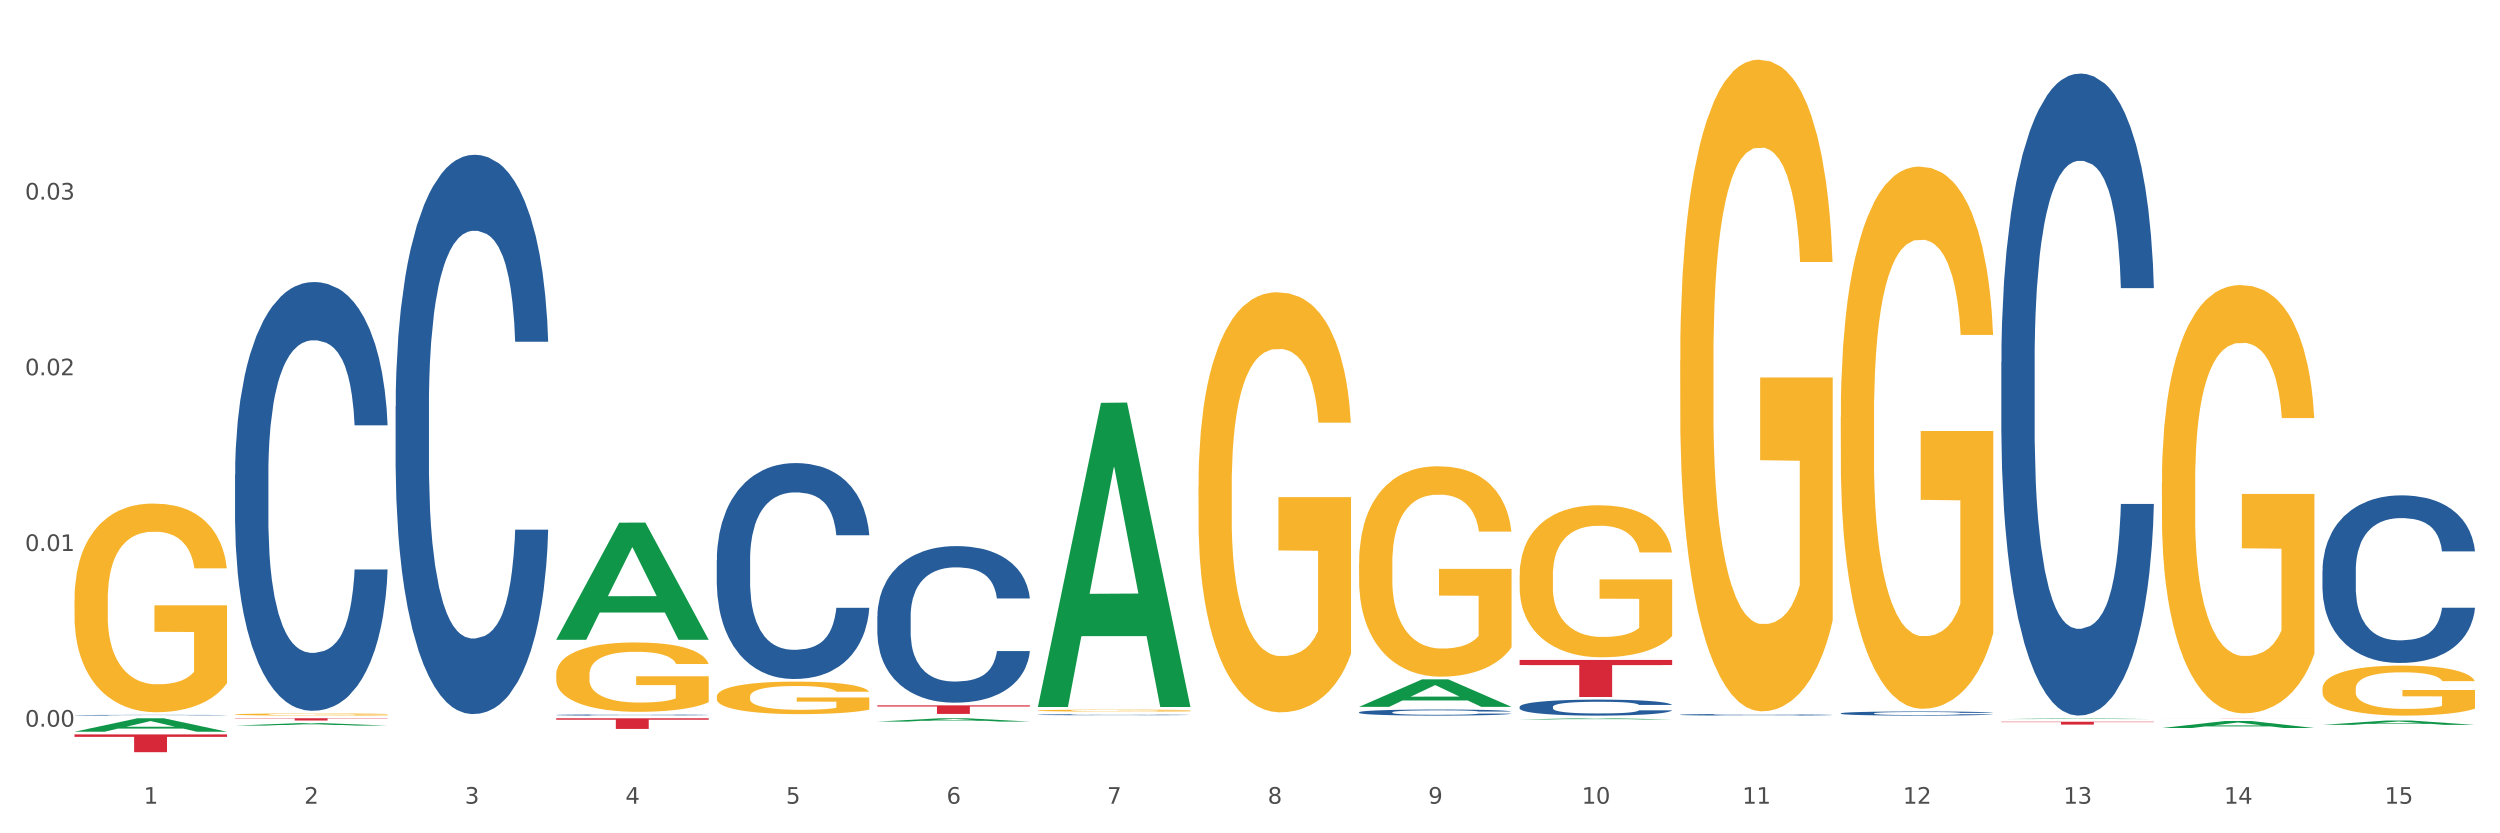 <?xml version="1.0" encoding="utf-8" standalone="no"?>
<!DOCTYPE svg PUBLIC "-//W3C//DTD SVG 1.1//EN"
  "http://www.w3.org/Graphics/SVG/1.1/DTD/svg11.dtd">
<svg xmlns:xlink="http://www.w3.org/1999/xlink" width="1080pt" height="360pt" viewBox="0 0 1080 360" xmlns="http://www.w3.org/2000/svg" version="1.1">
 <rect x="0" y="0" width="1080" height="360" fill="#333333" stroke="none"/>
 <defs>
  <style type="text/css">*{stroke-linejoin: round; stroke-linecap: butt}</style>
 </defs>
 <g id="figure_1">
  <g id="patch_1">
   <path d="M 0 360 
L 1080 360 
L 1080 0 
L 0 0 
z
" style="fill: #ffffff; stroke: #ffffff; stroke-linejoin: miter"/>
  </g>
  <g id="axes_1">
   <g id="matplotlib.axis_1">
    <g id="xtick_1">
     <g id="text_1">
      <!-- 1 -->
      <g style="fill: #4d4d4d" transform="translate(62.07 347.204) scale(0.096 -0.096)">
       <defs>
        <path id="DejaVuSans-31" d="M 794 531 
L 1825 531 
L 1825 4091 
L 703 3866 
L 703 4441 
L 1819 4666 
L 2450 4666 
L 2450 531 
L 3481 531 
L 3481 0 
L 794 0 
L 794 531 
z
" transform="scale(0.016)"/>
       </defs>
       <use xlink:href="#DejaVuSans-31"/>
      </g>
     </g>
    </g>
    <g id="xtick_2">
     <g id="text_2">
      <!-- 2 -->
      <g style="fill: #4d4d4d" transform="translate(131.436 347.204) scale(0.096 -0.096)">
       <defs>
        <path id="DejaVuSans-32" d="M 1228 531 
L 3431 531 
L 3431 0 
L 469 0 
L 469 531 
Q 828 903 1448 1529 
Q 2069 2156 2228 2338 
Q 2531 2678 2651 2914 
Q 2772 3150 2772 3378 
Q 2772 3750 2511 3984 
Q 2250 4219 1831 4219 
Q 1534 4219 1204 4116 
Q 875 4013 500 3803 
L 500 4441 
Q 881 4594 1212 4672 
Q 1544 4750 1819 4750 
Q 2544 4750 2975 4387 
Q 3406 4025 3406 3419 
Q 3406 3131 3298 2873 
Q 3191 2616 2906 2266 
Q 2828 2175 2409 1742 
Q 1991 1309 1228 531 
z
" transform="scale(0.016)"/>
       </defs>
       <use xlink:href="#DejaVuSans-32"/>
      </g>
     </g>
    </g>
    <g id="xtick_3">
     <g id="text_3">
      <!-- 3 -->
      <g style="fill: #4d4d4d" transform="translate(200.802 347.204) scale(0.096 -0.096)">
       <defs>
        <path id="DejaVuSans-33" d="M 2597 2516 
Q 3050 2419 3304 2112 
Q 3559 1806 3559 1356 
Q 3559 666 3084 287 
Q 2609 -91 1734 -91 
Q 1441 -91 1130 -33 
Q 819 25 488 141 
L 488 750 
Q 750 597 1062 519 
Q 1375 441 1716 441 
Q 2309 441 2620 675 
Q 2931 909 2931 1356 
Q 2931 1769 2642 2001 
Q 2353 2234 1838 2234 
L 1294 2234 
L 1294 2753 
L 1863 2753 
Q 2328 2753 2575 2939 
Q 2822 3125 2822 3475 
Q 2822 3834 2567 4026 
Q 2313 4219 1838 4219 
Q 1578 4219 1281 4162 
Q 984 4106 628 3988 
L 628 4550 
Q 988 4650 1302 4700 
Q 1616 4750 1894 4750 
Q 2613 4750 3031 4423 
Q 3450 4097 3450 3541 
Q 3450 3153 3228 2886 
Q 3006 2619 2597 2516 
z
" transform="scale(0.016)"/>
       </defs>
       <use xlink:href="#DejaVuSans-33"/>
      </g>
     </g>
    </g>
    <g id="xtick_4">
     <g id="text_4">
      <!-- 4 -->
      <g style="fill: #4d4d4d" transform="translate(270.169 347.204) scale(0.096 -0.096)">
       <defs>
        <path id="DejaVuSans-34" d="M 2419 4116 
L 825 1625 
L 2419 1625 
L 2419 4116 
z
M 2253 4666 
L 3047 4666 
L 3047 1625 
L 3713 1625 
L 3713 1100 
L 3047 1100 
L 3047 0 
L 2419 0 
L 2419 1100 
L 313 1100 
L 313 1709 
L 2253 4666 
z
" transform="scale(0.016)"/>
       </defs>
       <use xlink:href="#DejaVuSans-34"/>
      </g>
     </g>
    </g>
    <g id="xtick_5">
     <g id="text_5">
      <!-- 5 -->
      <g style="fill: #4d4d4d" transform="translate(339.535 347.204) scale(0.096 -0.096)">
       <defs>
        <path id="DejaVuSans-35" d="M 691 4666 
L 3169 4666 
L 3169 4134 
L 1269 4134 
L 1269 2991 
Q 1406 3038 1543 3061 
Q 1681 3084 1819 3084 
Q 2600 3084 3056 2656 
Q 3513 2228 3513 1497 
Q 3513 744 3044 326 
Q 2575 -91 1722 -91 
Q 1428 -91 1123 -41 
Q 819 9 494 109 
L 494 744 
Q 775 591 1075 516 
Q 1375 441 1709 441 
Q 2250 441 2565 725 
Q 2881 1009 2881 1497 
Q 2881 1984 2565 2268 
Q 2250 2553 1709 2553 
Q 1456 2553 1204 2497 
Q 953 2441 691 2322 
L 691 4666 
z
" transform="scale(0.016)"/>
       </defs>
       <use xlink:href="#DejaVuSans-35"/>
      </g>
     </g>
    </g>
    <g id="xtick_6">
     <g id="text_6">
      <!-- 6 -->
      <g style="fill: #4d4d4d" transform="translate(408.901 347.204) scale(0.096 -0.096)">
       <defs>
        <path id="DejaVuSans-36" d="M 2113 2584 
Q 1688 2584 1439 2293 
Q 1191 2003 1191 1497 
Q 1191 994 1439 701 
Q 1688 409 2113 409 
Q 2538 409 2786 701 
Q 3034 994 3034 1497 
Q 3034 2003 2786 2293 
Q 2538 2584 2113 2584 
z
M 3366 4563 
L 3366 3988 
Q 3128 4100 2886 4159 
Q 2644 4219 2406 4219 
Q 1781 4219 1451 3797 
Q 1122 3375 1075 2522 
Q 1259 2794 1537 2939 
Q 1816 3084 2150 3084 
Q 2853 3084 3261 2657 
Q 3669 2231 3669 1497 
Q 3669 778 3244 343 
Q 2819 -91 2113 -91 
Q 1303 -91 875 529 
Q 447 1150 447 2328 
Q 447 3434 972 4092 
Q 1497 4750 2381 4750 
Q 2619 4750 2861 4703 
Q 3103 4656 3366 4563 
z
" transform="scale(0.016)"/>
       </defs>
       <use xlink:href="#DejaVuSans-36"/>
      </g>
     </g>
    </g>
    <g id="xtick_7">
     <g id="text_7">
      <!-- 7 -->
      <g style="fill: #4d4d4d" transform="translate(478.267 347.204) scale(0.096 -0.096)">
       <defs>
        <path id="DejaVuSans-37" d="M 525 4666 
L 3525 4666 
L 3525 4397 
L 1831 0 
L 1172 0 
L 2766 4134 
L 525 4134 
L 525 4666 
z
" transform="scale(0.016)"/>
       </defs>
       <use xlink:href="#DejaVuSans-37"/>
      </g>
     </g>
    </g>
    <g id="xtick_8">
     <g id="text_8">
      <!-- 8 -->
      <g style="fill: #4d4d4d" transform="translate(547.634 347.204) scale(0.096 -0.096)">
       <defs>
        <path id="DejaVuSans-38" d="M 2034 2216 
Q 1584 2216 1326 1975 
Q 1069 1734 1069 1313 
Q 1069 891 1326 650 
Q 1584 409 2034 409 
Q 2484 409 2743 651 
Q 3003 894 3003 1313 
Q 3003 1734 2745 1975 
Q 2488 2216 2034 2216 
z
M 1403 2484 
Q 997 2584 770 2862 
Q 544 3141 544 3541 
Q 544 4100 942 4425 
Q 1341 4750 2034 4750 
Q 2731 4750 3128 4425 
Q 3525 4100 3525 3541 
Q 3525 3141 3298 2862 
Q 3072 2584 2669 2484 
Q 3125 2378 3379 2068 
Q 3634 1759 3634 1313 
Q 3634 634 3220 271 
Q 2806 -91 2034 -91 
Q 1263 -91 848 271 
Q 434 634 434 1313 
Q 434 1759 690 2068 
Q 947 2378 1403 2484 
z
M 1172 3481 
Q 1172 3119 1398 2916 
Q 1625 2713 2034 2713 
Q 2441 2713 2670 2916 
Q 2900 3119 2900 3481 
Q 2900 3844 2670 4047 
Q 2441 4250 2034 4250 
Q 1625 4250 1398 4047 
Q 1172 3844 1172 3481 
z
" transform="scale(0.016)"/>
       </defs>
       <use xlink:href="#DejaVuSans-38"/>
      </g>
     </g>
    </g>
    <g id="xtick_9">
     <g id="text_9">
      <!-- 9 -->
      <g style="fill: #4d4d4d" transform="translate(617 347.204) scale(0.096 -0.096)">
       <defs>
        <path id="DejaVuSans-39" d="M 703 97 
L 703 672 
Q 941 559 1184 500 
Q 1428 441 1663 441 
Q 2288 441 2617 861 
Q 2947 1281 2994 2138 
Q 2813 1869 2534 1725 
Q 2256 1581 1919 1581 
Q 1219 1581 811 2004 
Q 403 2428 403 3163 
Q 403 3881 828 4315 
Q 1253 4750 1959 4750 
Q 2769 4750 3195 4129 
Q 3622 3509 3622 2328 
Q 3622 1225 3098 567 
Q 2575 -91 1691 -91 
Q 1453 -91 1209 -44 
Q 966 3 703 97 
z
M 1959 2075 
Q 2384 2075 2632 2365 
Q 2881 2656 2881 3163 
Q 2881 3666 2632 3958 
Q 2384 4250 1959 4250 
Q 1534 4250 1286 3958 
Q 1038 3666 1038 3163 
Q 1038 2656 1286 2365 
Q 1534 2075 1959 2075 
z
" transform="scale(0.016)"/>
       </defs>
       <use xlink:href="#DejaVuSans-39"/>
      </g>
     </g>
    </g>
    <g id="xtick_10">
     <g id="text_10">
      <!-- 10 -->
      <g style="fill: #4d4d4d" transform="translate(683.312 347.204) scale(0.096 -0.096)">
       <defs>
        <path id="DejaVuSans-30" d="M 2034 4250 
Q 1547 4250 1301 3770 
Q 1056 3291 1056 2328 
Q 1056 1369 1301 889 
Q 1547 409 2034 409 
Q 2525 409 2770 889 
Q 3016 1369 3016 2328 
Q 3016 3291 2770 3770 
Q 2525 4250 2034 4250 
z
M 2034 4750 
Q 2819 4750 3233 4129 
Q 3647 3509 3647 2328 
Q 3647 1150 3233 529 
Q 2819 -91 2034 -91 
Q 1250 -91 836 529 
Q 422 1150 422 2328 
Q 422 3509 836 4129 
Q 1250 4750 2034 4750 
z
" transform="scale(0.016)"/>
       </defs>
       <use xlink:href="#DejaVuSans-31"/>
       <use xlink:href="#DejaVuSans-30" transform="translate(63.623 0)"/>
      </g>
     </g>
    </g>
    <g id="xtick_11">
     <g id="text_11">
      <!-- 11 -->
      <g style="fill: #4d4d4d" transform="translate(752.678 347.204) scale(0.096 -0.096)">
       <use xlink:href="#DejaVuSans-31"/>
       <use xlink:href="#DejaVuSans-31" transform="translate(63.623 0)"/>
      </g>
     </g>
    </g>
    <g id="xtick_12">
     <g id="text_12">
      <!-- 12 -->
      <g style="fill: #4d4d4d" transform="translate(822.044 347.204) scale(0.096 -0.096)">
       <use xlink:href="#DejaVuSans-31"/>
       <use xlink:href="#DejaVuSans-32" transform="translate(63.623 0)"/>
      </g>
     </g>
    </g>
    <g id="xtick_13">
     <g id="text_13">
      <!-- 13 -->
      <g style="fill: #4d4d4d" transform="translate(891.411 347.204) scale(0.096 -0.096)">
       <use xlink:href="#DejaVuSans-31"/>
       <use xlink:href="#DejaVuSans-33" transform="translate(63.623 0)"/>
      </g>
     </g>
    </g>
    <g id="xtick_14">
     <g id="text_14">
      <!-- 14 -->
      <g style="fill: #4d4d4d" transform="translate(960.777 347.204) scale(0.096 -0.096)">
       <use xlink:href="#DejaVuSans-31"/>
       <use xlink:href="#DejaVuSans-34" transform="translate(63.623 0)"/>
      </g>
     </g>
    </g>
    <g id="xtick_15">
     <g id="text_15">
      <!-- 15 -->
      <g style="fill: #4d4d4d" transform="translate(1030.143 347.204) scale(0.096 -0.096)">
       <use xlink:href="#DejaVuSans-31"/>
       <use xlink:href="#DejaVuSans-35" transform="translate(63.623 0)"/>
      </g>
     </g>
    </g>
    <g id="xtick_16"/>
    <g id="xtick_17"/>
    <g id="xtick_18"/>
    <g id="xtick_19"/>
    <g id="xtick_20"/>
    <g id="xtick_21"/>
    <g id="xtick_22"/>
    <g id="xtick_23"/>
    <g id="xtick_24"/>
    <g id="xtick_25"/>
    <g id="xtick_26"/>
    <g id="xtick_27"/>
    <g id="xtick_28"/>
    <g id="xtick_29"/>
   </g>
   <g id="matplotlib.axis_2">
    <g id="ytick_1">
     <g id="text_16">
      <!-- 0.00 -->
      <g style="fill: #4d4d4d" transform="translate(10.8 313.925) scale(0.096 -0.096)">
       <defs>
        <path id="DejaVuSans-2e" d="M 684 794 
L 1344 794 
L 1344 0 
L 684 0 
L 684 794 
z
" transform="scale(0.016)"/>
       </defs>
       <use xlink:href="#DejaVuSans-30"/>
       <use xlink:href="#DejaVuSans-2e" transform="translate(63.623 0)"/>
       <use xlink:href="#DejaVuSans-30" transform="translate(95.41 0)"/>
       <use xlink:href="#DejaVuSans-30" transform="translate(159.033 0)"/>
      </g>
     </g>
    </g>
    <g id="ytick_2">
     <g id="text_17">
      <!-- 0.01 -->
      <g style="fill: #4d4d4d" transform="translate(10.8 238.022) scale(0.096 -0.096)">
       <use xlink:href="#DejaVuSans-30"/>
       <use xlink:href="#DejaVuSans-2e" transform="translate(63.623 0)"/>
       <use xlink:href="#DejaVuSans-30" transform="translate(95.41 0)"/>
       <use xlink:href="#DejaVuSans-31" transform="translate(159.033 0)"/>
      </g>
     </g>
    </g>
    <g id="ytick_3">
     <g id="text_18">
      <!-- 0.02 -->
      <g style="fill: #4d4d4d" transform="translate(10.8 162.119) scale(0.096 -0.096)">
       <use xlink:href="#DejaVuSans-30"/>
       <use xlink:href="#DejaVuSans-2e" transform="translate(63.623 0)"/>
       <use xlink:href="#DejaVuSans-30" transform="translate(95.41 0)"/>
       <use xlink:href="#DejaVuSans-32" transform="translate(159.033 0)"/>
      </g>
     </g>
    </g>
    <g id="ytick_4">
     <g id="text_19">
      <!-- 0.03 -->
      <g style="fill: #4d4d4d" transform="translate(10.8 86.216) scale(0.096 -0.096)">
       <use xlink:href="#DejaVuSans-30"/>
       <use xlink:href="#DejaVuSans-2e" transform="translate(63.623 0)"/>
       <use xlink:href="#DejaVuSans-30" transform="translate(95.41 0)"/>
       <use xlink:href="#DejaVuSans-33" transform="translate(159.033 0)"/>
      </g>
     </g>
    </g>
    <g id="ytick_5"/>
    <g id="ytick_6"/>
    <g id="ytick_7"/>
    <g id="ytick_8"/>
   </g>
   <g id="PolyCollection_1">
    <path d="M 32.175 316.102 
L 32.243 316.096 
L 59.417 310.284 
L 70.695 310.278 
L 98.073 316.113 
L 85.029 316.113 
L 79.119 314.754 
L 51.061 314.754 
L 50.857 314.776 
L 45.151 316.113 
L 32.175 316.113 
L 32.175 316.102 
L 54.594 313.943 
L 75.586 313.938 
L 65.192 311.522 
L 65.056 311.511 
L 64.92 311.527 
L 54.526 313.938 
L 54.594 313.943 
L 32.175 316.102 
z
" clip-path="url(#p631c65de12)" style="fill: #109648"/>
    <path d="M 448.372 308.744 
L 448.45 308.744 
L 448.45 308.732 
L 448.684 308.716 
L 449.541 308.687 
L 450.631 308.665 
L 452.501 308.639 
L 453.513 308.628 
L 454.837 308.616 
L 457.564 308.596 
L 460.679 308.579 
L 462.861 308.57 
L 464.496 308.564 
L 468.157 308.554 
L 470.26 308.549 
L 472.441 308.545 
L 474.311 308.543 
L 477.427 308.54 
L 479.919 308.539 
L 482.801 308.538 
L 485.216 308.539 
L 488.41 308.54 
L 493.083 308.545 
L 494.875 308.548 
L 497.289 308.553 
L 499.782 308.56 
L 501.807 308.567 
L 504.144 308.576 
L 506.559 308.589 
L 508.896 308.605 
L 510.531 308.619 
L 511.856 308.635 
L 513.024 308.654 
L 513.881 308.674 
L 514.27 308.692 
L 500.016 308.692 
L 499.626 308.676 
L 498.847 308.659 
L 498.068 308.648 
L 497.212 308.639 
L 495.887 308.628 
L 494.719 308.622 
L 492.772 308.614 
L 490.98 308.609 
L 489.5 308.606 
L 487.709 308.603 
L 483.892 308.601 
L 481.165 308.601 
L 479.452 308.601 
L 477.349 308.604 
L 475.557 308.606 
L 473.454 308.611 
L 471.818 308.617 
L 470.183 308.624 
L 469.248 308.629 
L 467.846 308.638 
L 466.911 308.646 
L 465.665 308.659 
L 464.964 308.668 
L 463.717 308.692 
L 463.172 308.71 
L 462.938 308.722 
L 462.783 308.735 
L 462.783 308.8 
L 463.25 308.83 
L 463.639 308.842 
L 464.263 308.857 
L 465.431 308.875 
L 467.145 308.893 
L 468.936 308.906 
L 470.416 308.914 
L 471.818 308.92 
L 473.22 308.925 
L 474.934 308.929 
L 476.336 308.931 
L 478.439 308.934 
L 480.932 308.935 
L 482.879 308.935 
L 486.852 308.933 
L 488.643 308.931 
L 490.357 308.928 
L 492.226 308.923 
L 493.706 308.918 
L 494.563 308.914 
L 495.965 308.907 
L 497.056 308.898 
L 497.99 308.889 
L 498.614 308.88 
L 499.315 308.868 
L 499.86 308.853 
L 500.016 308.846 
L 514.27 308.846 
L 513.959 308.861 
L 513.413 308.876 
L 512.323 308.895 
L 511.466 308.907 
L 510.142 308.92 
L 508.74 308.932 
L 506.792 308.945 
L 505.001 308.955 
L 503.131 308.963 
L 501.106 308.971 
L 497.445 308.981 
L 496.121 308.984 
L 493.317 308.989 
L 491.136 308.992 
L 487.942 308.995 
L 484.671 308.997 
L 481.243 308.997 
L 478.206 308.996 
L 474.856 308.994 
L 472.753 308.991 
L 470.416 308.987 
L 467.69 308.982 
L 465.119 308.974 
L 462.705 308.966 
L 460.446 308.956 
L 458.343 308.946 
L 455.616 308.927 
L 453.591 308.91 
L 452.111 308.894 
L 451.099 308.88 
L 450.086 308.862 
L 449.541 308.85 
L 448.684 308.821 
L 448.372 308.793 
L 448.372 308.744 
z
" clip-path="url(#p631c65de12)" style="fill: #255c99"/>
    <path d="M 379.006 266.309 
L 379.084 266.247 
L 379.084 264.517 
L 379.318 262.17 
L 380.175 257.845 
L 381.265 254.571 
L 383.134 250.74 
L 384.147 249.134 
L 385.471 247.342 
L 388.198 244.438 
L 391.313 241.967 
L 393.494 240.608 
L 395.13 239.743 
L 398.791 238.198 
L 400.894 237.519 
L 403.075 236.963 
L 404.945 236.592 
L 408.06 236.16 
L 410.553 235.974 
L 413.435 235.913 
L 415.85 235.974 
L 419.043 236.221 
L 423.717 236.963 
L 425.509 237.395 
L 427.923 238.137 
L 430.416 239.125 
L 432.441 240.114 
L 434.778 241.535 
L 437.193 243.388 
L 439.529 245.736 
L 441.165 247.898 
L 442.489 250.184 
L 443.658 252.964 
L 444.515 255.991 
L 444.904 258.525 
L 430.65 258.525 
L 430.26 256.239 
L 429.481 253.767 
L 428.702 252.099 
L 427.845 250.74 
L 426.521 249.196 
L 425.353 248.207 
L 423.405 247.033 
L 421.614 246.292 
L 420.134 245.859 
L 418.342 245.489 
L 414.526 245.118 
L 411.799 245.118 
L 410.086 245.242 
L 407.982 245.55 
L 406.191 245.983 
L 404.088 246.724 
L 402.452 247.527 
L 400.816 248.578 
L 399.882 249.319 
L 398.479 250.678 
L 397.545 251.79 
L 396.298 253.706 
L 395.597 255.065 
L 394.351 258.586 
L 393.806 261.181 
L 393.572 262.973 
L 393.416 264.95 
L 393.416 274.588 
L 393.884 278.912 
L 394.273 280.766 
L 394.896 282.866 
L 396.065 285.585 
L 397.778 288.241 
L 399.57 290.157 
L 401.05 291.331 
L 402.452 292.195 
L 403.854 292.875 
L 405.568 293.493 
L 406.97 293.864 
L 409.073 294.234 
L 411.566 294.42 
L 413.513 294.42 
L 417.485 294.111 
L 419.277 293.802 
L 420.991 293.369 
L 422.86 292.69 
L 424.34 291.948 
L 425.197 291.392 
L 426.599 290.218 
L 427.69 288.983 
L 428.624 287.562 
L 429.247 286.326 
L 429.948 284.473 
L 430.494 282.372 
L 430.65 281.26 
L 444.904 281.26 
L 444.592 283.484 
L 444.047 285.647 
L 442.957 288.55 
L 442.1 290.218 
L 440.776 292.257 
L 439.374 293.987 
L 437.426 295.902 
L 435.635 297.323 
L 433.765 298.559 
L 431.74 299.671 
L 428.079 301.216 
L 426.755 301.648 
L 423.951 302.389 
L 421.77 302.822 
L 418.576 303.254 
L 415.304 303.501 
L 411.877 303.563 
L 408.839 303.44 
L 405.49 303.069 
L 403.387 302.698 
L 401.05 302.142 
L 398.324 301.277 
L 395.753 300.227 
L 393.339 298.991 
L 391.08 297.57 
L 388.976 295.964 
L 386.25 293.308 
L 384.225 290.713 
L 382.745 288.303 
L 381.732 286.264 
L 380.72 283.67 
L 380.175 281.878 
L 379.318 277.553 
L 379.006 273.537 
L 379.006 266.309 
z
" clip-path="url(#p631c65de12)" style="fill: #255c99"/>
    <path d="M 309.64 241.96 
L 309.718 241.874 
L 309.718 239.489 
L 309.951 236.252 
L 310.808 230.289 
L 311.899 225.774 
L 313.768 220.492 
L 314.781 218.277 
L 316.105 215.807 
L 318.831 211.803 
L 321.947 208.395 
L 324.128 206.521 
L 325.764 205.328 
L 329.425 203.199 
L 331.528 202.261 
L 333.709 201.495 
L 335.578 200.984 
L 338.694 200.387 
L 341.187 200.132 
L 344.069 200.047 
L 346.484 200.132 
L 349.677 200.473 
L 354.351 201.495 
L 356.142 202.091 
L 358.557 203.113 
L 361.05 204.476 
L 363.075 205.839 
L 365.412 207.799 
L 367.826 210.354 
L 370.163 213.592 
L 371.799 216.573 
L 373.123 219.725 
L 374.291 223.559 
L 375.148 227.733 
L 375.538 231.226 
L 361.283 231.226 
L 360.894 228.074 
L 360.115 224.666 
L 359.336 222.366 
L 358.479 220.492 
L 357.155 218.362 
L 355.987 216.999 
L 354.039 215.381 
L 352.248 214.358 
L 350.768 213.762 
L 348.976 213.251 
L 345.159 212.74 
L 342.433 212.74 
L 340.719 212.91 
L 338.616 213.336 
L 336.825 213.932 
L 334.722 214.955 
L 333.086 216.062 
L 331.45 217.51 
L 330.515 218.533 
L 329.113 220.407 
L 328.179 221.94 
L 326.932 224.581 
L 326.231 226.455 
L 324.985 231.311 
L 324.44 234.889 
L 324.206 237.359 
L 324.05 240.086 
L 324.05 253.375 
L 324.518 259.338 
L 324.907 261.894 
L 325.53 264.79 
L 326.699 268.539 
L 328.412 272.202 
L 330.204 274.843 
L 331.684 276.461 
L 333.086 277.654 
L 334.488 278.591 
L 336.202 279.443 
L 337.604 279.954 
L 339.707 280.465 
L 342.199 280.721 
L 344.147 280.721 
L 348.119 280.295 
L 349.911 279.869 
L 351.624 279.273 
L 353.494 278.336 
L 354.974 277.313 
L 355.831 276.547 
L 357.233 274.928 
L 358.323 273.224 
L 359.258 271.265 
L 359.881 269.561 
L 360.582 267.005 
L 361.127 264.109 
L 361.283 262.575 
L 375.538 262.575 
L 375.226 265.642 
L 374.681 268.624 
L 373.59 272.628 
L 372.734 274.928 
L 371.409 277.739 
L 370.007 280.124 
L 368.06 282.765 
L 366.268 284.725 
L 364.399 286.428 
L 362.374 287.962 
L 358.713 290.092 
L 357.389 290.688 
L 354.584 291.71 
L 352.403 292.307 
L 349.21 292.903 
L 345.938 293.244 
L 342.511 293.329 
L 339.473 293.158 
L 336.124 292.647 
L 334.021 292.136 
L 331.684 291.369 
L 328.957 290.177 
L 326.387 288.729 
L 323.972 287.025 
L 321.713 285.065 
L 319.61 282.851 
L 316.884 279.187 
L 314.859 275.609 
L 313.379 272.287 
L 312.366 269.476 
L 311.354 265.898 
L 310.808 263.427 
L 309.951 257.464 
L 309.64 251.927 
L 309.64 241.96 
z
" clip-path="url(#p631c65de12)" style="fill: #255c99"/>
    <path d="M 240.274 308.87 
L 240.352 308.869 
L 240.352 308.857 
L 240.585 308.839 
L 241.442 308.808 
L 242.533 308.784 
L 244.402 308.756 
L 245.415 308.745 
L 246.739 308.732 
L 249.465 308.711 
L 252.581 308.693 
L 254.762 308.683 
L 256.398 308.677 
L 260.059 308.665 
L 262.162 308.66 
L 264.343 308.656 
L 266.212 308.654 
L 269.328 308.651 
L 271.821 308.649 
L 274.703 308.649 
L 277.117 308.649 
L 280.311 308.651 
L 284.985 308.656 
L 286.776 308.659 
L 289.191 308.665 
L 291.683 308.672 
L 293.709 308.679 
L 296.045 308.69 
L 298.46 308.703 
L 300.797 308.72 
L 302.433 308.736 
L 303.757 308.752 
L 304.925 308.773 
L 305.782 308.795 
L 306.172 308.813 
L 291.917 308.813 
L 291.528 308.796 
L 290.749 308.778 
L 289.97 308.766 
L 289.113 308.756 
L 287.789 308.745 
L 286.62 308.738 
L 284.673 308.73 
L 282.881 308.724 
L 281.401 308.721 
L 279.61 308.718 
L 275.793 308.716 
L 273.067 308.716 
L 271.353 308.716 
L 269.25 308.719 
L 267.458 308.722 
L 265.355 308.727 
L 263.72 308.733 
L 262.084 308.741 
L 261.149 308.746 
L 259.747 308.756 
L 258.812 308.764 
L 257.566 308.778 
L 256.865 308.788 
L 255.619 308.813 
L 255.073 308.832 
L 254.84 308.845 
L 254.684 308.86 
L 254.684 308.93 
L 255.151 308.961 
L 255.541 308.975 
L 256.164 308.99 
L 257.332 309.01 
L 259.046 309.029 
L 260.838 309.043 
L 262.318 309.051 
L 263.72 309.058 
L 265.122 309.062 
L 266.835 309.067 
L 268.237 309.07 
L 270.341 309.072 
L 272.833 309.074 
L 274.78 309.074 
L 278.753 309.071 
L 280.545 309.069 
L 282.258 309.066 
L 284.128 309.061 
L 285.608 309.056 
L 286.465 309.052 
L 287.867 309.043 
L 288.957 309.034 
L 289.892 309.024 
L 290.515 309.015 
L 291.216 309.001 
L 291.761 308.986 
L 291.917 308.978 
L 306.172 308.978 
L 305.86 308.994 
L 305.315 309.01 
L 304.224 309.031 
L 303.367 309.043 
L 302.043 309.058 
L 300.641 309.071 
L 298.694 309.084 
L 296.902 309.095 
L 295.033 309.104 
L 293.008 309.112 
L 289.347 309.123 
L 288.022 309.126 
L 285.218 309.132 
L 283.037 309.135 
L 279.844 309.138 
L 276.572 309.14 
L 273.145 309.14 
L 270.107 309.139 
L 266.757 309.137 
L 264.654 309.134 
L 262.318 309.13 
L 259.591 309.124 
L 257.021 309.116 
L 254.606 309.107 
L 252.347 309.097 
L 250.244 309.085 
L 247.518 309.066 
L 245.493 309.047 
L 244.013 309.029 
L 243 309.014 
L 241.987 308.996 
L 241.442 308.983 
L 240.585 308.951 
L 240.274 308.922 
L 240.274 308.87 
z
" clip-path="url(#p631c65de12)" style="fill: #255c99"/>
    <path d="M 170.907 175.425 
L 170.985 175.204 
L 170.985 169.026 
L 171.219 160.64 
L 172.076 145.194 
L 173.166 133.499 
L 175.036 119.817 
L 176.048 114.08 
L 177.373 107.681 
L 180.099 97.309 
L 183.215 88.483 
L 185.396 83.628 
L 187.031 80.539 
L 190.692 75.022 
L 192.796 72.595 
L 194.977 70.609 
L 196.846 69.285 
L 199.962 67.74 
L 202.454 67.078 
L 205.336 66.858 
L 207.751 67.078 
L 210.945 67.961 
L 215.618 70.609 
L 217.41 72.154 
L 219.825 74.802 
L 222.317 78.332 
L 224.342 81.863 
L 226.679 86.938 
L 229.094 93.558 
L 231.431 101.943 
L 233.066 109.667 
L 234.391 117.831 
L 235.559 127.761 
L 236.416 138.574 
L 236.805 147.621 
L 222.551 147.621 
L 222.161 139.456 
L 221.382 130.63 
L 220.604 124.672 
L 219.747 119.817 
L 218.422 114.301 
L 217.254 110.77 
L 215.307 106.577 
L 213.515 103.929 
L 212.035 102.385 
L 210.244 101.061 
L 206.427 99.737 
L 203.701 99.737 
L 201.987 100.178 
L 199.884 101.281 
L 198.092 102.826 
L 195.989 105.474 
L 194.353 108.343 
L 192.718 112.094 
L 191.783 114.742 
L 190.381 119.597 
L 189.446 123.569 
L 188.2 130.409 
L 187.499 135.264 
L 186.252 147.842 
L 185.707 157.11 
L 185.474 163.509 
L 185.318 170.57 
L 185.318 204.994 
L 185.785 220.441 
L 186.175 227.06 
L 186.798 234.563 
L 187.966 244.272 
L 189.68 253.761 
L 191.471 260.602 
L 192.951 264.794 
L 194.353 267.883 
L 195.755 270.311 
L 197.469 272.517 
L 198.871 273.841 
L 200.974 275.165 
L 203.467 275.827 
L 205.414 275.827 
L 209.387 274.724 
L 211.178 273.621 
L 212.892 272.076 
L 214.761 269.649 
L 216.241 267.001 
L 217.098 265.015 
L 218.5 260.822 
L 219.591 256.409 
L 220.526 251.334 
L 221.149 246.92 
L 221.85 240.3 
L 222.395 232.798 
L 222.551 228.826 
L 236.805 228.826 
L 236.494 236.77 
L 235.949 244.493 
L 234.858 254.864 
L 234.001 260.822 
L 232.677 268.104 
L 231.275 274.283 
L 229.328 281.123 
L 227.536 286.199 
L 225.667 290.612 
L 223.641 294.584 
L 219.98 300.101 
L 218.656 301.645 
L 215.852 304.293 
L 213.671 305.838 
L 210.477 307.383 
L 207.206 308.265 
L 203.779 308.486 
L 200.741 308.045 
L 197.391 306.721 
L 195.288 305.397 
L 192.951 303.411 
L 190.225 300.321 
L 187.655 296.57 
L 185.24 292.157 
L 182.981 287.081 
L 180.878 281.344 
L 178.152 271.855 
L 176.126 262.588 
L 174.646 253.982 
L 173.634 246.7 
L 172.621 237.432 
L 172.076 231.032 
L 171.219 215.586 
L 170.907 201.243 
L 170.907 175.425 
z
" clip-path="url(#p631c65de12)" style="fill: #255c99"/>
    <path d="M 101.541 205.067 
L 101.619 204.898 
L 101.619 200.161 
L 101.853 193.733 
L 102.71 181.891 
L 103.8 172.926 
L 105.67 162.437 
L 106.682 158.039 
L 108.006 153.133 
L 110.733 145.182 
L 113.848 138.416 
L 116.029 134.694 
L 117.665 132.326 
L 121.326 128.097 
L 123.429 126.236 
L 125.61 124.713 
L 127.48 123.698 
L 130.595 122.514 
L 133.088 122.007 
L 135.97 121.838 
L 138.385 122.007 
L 141.578 122.683 
L 146.252 124.713 
L 148.044 125.898 
L 150.458 127.928 
L 152.951 130.634 
L 154.976 133.341 
L 157.313 137.232 
L 159.728 142.307 
L 162.064 148.735 
L 163.7 154.656 
L 165.024 160.915 
L 166.193 168.527 
L 167.05 176.816 
L 167.439 183.752 
L 153.185 183.752 
L 152.795 177.493 
L 152.016 170.726 
L 151.237 166.159 
L 150.38 162.437 
L 149.056 158.208 
L 147.888 155.502 
L 145.941 152.287 
L 144.149 150.257 
L 142.669 149.073 
L 140.877 148.058 
L 137.061 147.043 
L 134.334 147.043 
L 132.621 147.382 
L 130.518 148.227 
L 128.726 149.412 
L 126.623 151.442 
L 124.987 153.641 
L 123.351 156.517 
L 122.417 158.547 
L 121.015 162.268 
L 120.08 165.313 
L 118.834 170.557 
L 118.133 174.279 
L 116.886 183.921 
L 116.341 191.026 
L 116.107 195.932 
L 115.952 201.345 
L 115.952 227.735 
L 116.419 239.577 
L 116.808 244.652 
L 117.431 250.404 
L 118.6 257.847 
L 120.314 265.121 
L 122.105 270.365 
L 123.585 273.579 
L 124.987 275.948 
L 126.389 277.808 
L 128.103 279.5 
L 129.505 280.515 
L 131.608 281.53 
L 134.101 282.038 
L 136.048 282.038 
L 140.021 281.192 
L 141.812 280.346 
L 143.526 279.162 
L 145.395 277.301 
L 146.875 275.271 
L 147.732 273.748 
L 149.134 270.534 
L 150.225 267.151 
L 151.159 263.26 
L 151.783 259.877 
L 152.484 254.802 
L 153.029 249.05 
L 153.185 246.005 
L 167.439 246.005 
L 167.128 252.095 
L 166.582 258.016 
L 165.492 265.967 
L 164.635 270.534 
L 163.311 276.117 
L 161.909 280.853 
L 159.961 286.097 
L 158.17 289.988 
L 156.3 293.372 
L 154.275 296.417 
L 150.614 300.646 
L 149.29 301.83 
L 146.486 303.86 
L 144.305 305.044 
L 141.111 306.228 
L 137.84 306.905 
L 134.412 307.074 
L 131.374 306.736 
L 128.025 305.721 
L 125.922 304.706 
L 123.585 303.183 
L 120.859 300.815 
L 118.288 297.939 
L 115.874 294.556 
L 113.615 290.665 
L 111.512 286.267 
L 108.785 278.993 
L 106.76 271.888 
L 105.28 265.29 
L 104.267 259.708 
L 103.255 252.603 
L 102.71 247.697 
L 101.853 235.855 
L 101.541 224.859 
L 101.541 205.067 
z
" clip-path="url(#p631c65de12)" style="fill: #255c99"/>
    <path d="M 240.274 291.389 
L 240.351 291.361 
L 240.351 290.376 
L 240.507 289.527 
L 241.285 287.474 
L 242.452 285.777 
L 243.308 284.874 
L 244.164 284.135 
L 245.175 283.396 
L 246.42 282.63 
L 248.676 281.507 
L 250.077 280.933 
L 251.788 280.33 
L 254.9 279.455 
L 257.157 278.962 
L 259.491 278.551 
L 263.303 278.059 
L 265.793 277.84 
L 268.438 277.675 
L 271.628 277.566 
L 274.04 277.539 
L 279.33 277.621 
L 283.843 277.867 
L 286.021 278.059 
L 288.822 278.387 
L 290.3 278.606 
L 292.712 279.044 
L 295.202 279.619 
L 296.913 280.111 
L 299.481 281.042 
L 301.426 281.973 
L 303.215 283.122 
L 304.149 283.916 
L 304.849 284.655 
L 305.471 285.504 
L 306.094 286.845 
L 292.089 286.845 
L 291.545 285.887 
L 290.689 284.984 
L 289.444 284.108 
L 288.355 283.56 
L 286.488 282.876 
L 284.776 282.438 
L 282.987 282.11 
L 280.808 281.836 
L 279.097 281.699 
L 276.685 281.59 
L 271.939 281.617 
L 268.749 281.836 
L 266.571 282.11 
L 265.17 282.356 
L 263.925 282.63 
L 262.525 283.013 
L 260.891 283.588 
L 259.724 284.108 
L 258.557 284.765 
L 257.623 285.422 
L 256.768 286.188 
L 256.067 287.009 
L 255.523 287.858 
L 255.056 288.898 
L 254.667 290.622 
L 254.667 294.372 
L 254.823 295.221 
L 255.212 296.343 
L 255.678 297.191 
L 256.456 298.204 
L 257.157 298.889 
L 258.479 299.874 
L 259.957 300.695 
L 261.124 301.215 
L 262.291 301.653 
L 264.314 302.255 
L 266.571 302.748 
L 268.516 303.049 
L 271.161 303.323 
L 272.95 303.432 
L 274.506 303.487 
L 278.319 303.487 
L 281.042 303.405 
L 284.076 303.213 
L 286.41 302.967 
L 288.355 302.666 
L 290.533 302.173 
L 291.934 301.708 
L 291.934 295.987 
L 274.818 295.96 
L 274.818 292.155 
L 306.172 292.155 
L 306.172 303.323 
L 304.849 303.898 
L 303.371 304.418 
L 301.815 304.883 
L 299.481 305.458 
L 296.68 306.005 
L 294.19 306.388 
L 291.545 306.717 
L 288.433 307.018 
L 284.387 307.292 
L 281.897 307.401 
L 278.785 307.483 
L 275.129 307.511 
L 271.939 307.456 
L 268.827 307.319 
L 265.559 307.073 
L 262.369 306.717 
L 259.957 306.361 
L 257.546 305.923 
L 254.978 305.348 
L 252.955 304.801 
L 251.399 304.308 
L 249.688 303.679 
L 247.82 302.857 
L 246.42 302.118 
L 245.175 301.352 
L 243.853 300.367 
L 242.919 299.518 
L 241.985 298.451 
L 241.441 297.657 
L 240.818 296.425 
L 240.351 294.701 
L 240.274 291.389 
z
" clip-path="url(#p631c65de12)" style="fill: #f7b32b"/>
    <path d="M 32.175 259.197 
L 32.253 259.115 
L 32.253 256.151 
L 32.408 253.598 
L 33.186 247.423 
L 34.353 242.319 
L 35.209 239.602 
L 36.065 237.379 
L 37.076 235.156 
L 38.321 232.851 
L 40.578 229.475 
L 41.978 227.746 
L 43.69 225.935 
L 46.802 223.3 
L 49.058 221.818 
L 51.392 220.583 
L 55.204 219.101 
L 57.694 218.443 
L 60.339 217.949 
L 63.529 217.619 
L 65.941 217.537 
L 71.231 217.784 
L 75.744 218.525 
L 77.922 219.101 
L 80.723 220.089 
L 82.201 220.748 
L 84.613 222.065 
L 87.103 223.794 
L 88.815 225.276 
L 91.382 228.075 
L 93.327 230.875 
L 95.116 234.333 
L 96.05 236.72 
L 96.75 238.943 
L 97.373 241.496 
L 97.995 245.53 
L 83.991 245.53 
L 83.446 242.648 
L 82.59 239.931 
L 81.346 237.297 
L 80.256 235.65 
L 78.389 233.592 
L 76.677 232.274 
L 74.888 231.286 
L 72.71 230.463 
L 70.998 230.051 
L 68.586 229.722 
L 63.84 229.804 
L 60.65 230.463 
L 58.472 231.286 
L 57.071 232.027 
L 55.827 232.851 
L 54.426 234.003 
L 52.792 235.732 
L 51.625 237.297 
L 50.458 239.273 
L 49.525 241.249 
L 48.669 243.554 
L 47.969 246.024 
L 47.424 248.576 
L 46.957 251.705 
L 46.568 256.892 
L 46.568 268.171 
L 46.724 270.723 
L 47.113 274.099 
L 47.58 276.651 
L 48.358 279.698 
L 49.058 281.756 
L 50.381 284.72 
L 51.859 287.19 
L 53.026 288.754 
L 54.193 290.071 
L 56.216 291.883 
L 58.472 293.365 
L 60.417 294.27 
L 63.062 295.094 
L 64.852 295.423 
L 66.408 295.588 
L 70.22 295.588 
L 72.943 295.341 
L 75.977 294.764 
L 78.311 294.023 
L 80.256 293.118 
L 82.435 291.636 
L 83.835 290.236 
L 83.835 273.029 
L 66.719 272.946 
L 66.719 261.502 
L 98.073 261.502 
L 98.073 295.094 
L 96.75 296.823 
L 95.272 298.387 
L 93.716 299.787 
L 91.382 301.516 
L 88.581 303.162 
L 86.091 304.315 
L 83.446 305.303 
L 80.334 306.209 
L 76.288 307.032 
L 73.799 307.361 
L 70.687 307.608 
L 67.03 307.691 
L 63.84 307.526 
L 60.728 307.114 
L 57.461 306.373 
L 54.271 305.303 
L 51.859 304.233 
L 49.447 302.915 
L 46.879 301.186 
L 44.857 299.54 
L 43.301 298.058 
L 41.589 296.164 
L 39.722 293.694 
L 38.321 291.471 
L 37.076 289.166 
L 35.754 286.202 
L 34.82 283.65 
L 33.887 280.439 
L 33.342 278.051 
L 32.72 274.346 
L 32.253 269.159 
L 32.175 259.197 
z
" clip-path="url(#p631c65de12)" style="fill: #f7b32b"/>
    <path d="M 32.175 317.251 
L 98.073 317.251 
L 98.073 318.321 
L 72.151 318.328 
L 72.151 324.95 
L 57.941 324.95 
L 57.941 318.328 
L 32.175 318.321 
L 32.175 317.258 
L 32.175 317.251 
z
" clip-path="url(#p631c65de12)" style="fill: #d62839"/>
    <path d="M 101.541 310.278 
L 167.439 310.278 
L 167.439 310.415 
L 141.517 310.416 
L 141.517 311.264 
L 127.307 311.264 
L 127.307 310.416 
L 101.541 310.415 
L 101.541 310.279 
L 101.541 310.278 
z
" clip-path="url(#p631c65de12)" style="fill: #d62839"/>
    <path d="M 240.274 310.278 
L 306.172 310.278 
L 306.172 310.922 
L 280.25 310.926 
L 280.25 314.911 
L 266.039 314.911 
L 266.039 310.926 
L 240.274 310.922 
L 240.274 310.283 
L 240.274 310.278 
z
" clip-path="url(#p631c65de12)" style="fill: #d62839"/>
    <path d="M 587.105 307.694 
L 587.183 307.692 
L 587.183 307.625 
L 587.416 307.533 
L 588.273 307.366 
L 589.364 307.238 
L 591.233 307.09 
L 592.246 307.027 
L 593.57 306.958 
L 596.296 306.845 
L 599.412 306.749 
L 601.593 306.697 
L 603.229 306.663 
L 606.89 306.603 
L 608.993 306.577 
L 611.174 306.555 
L 613.043 306.541 
L 616.159 306.524 
L 618.652 306.517 
L 621.534 306.514 
L 623.948 306.517 
L 627.142 306.526 
L 631.816 306.555 
L 633.607 306.572 
L 636.022 306.601 
L 638.514 306.639 
L 640.54 306.677 
L 642.877 306.733 
L 645.291 306.804 
L 647.628 306.896 
L 649.264 306.979 
L 650.588 307.068 
L 651.756 307.176 
L 652.613 307.294 
L 653.003 307.392 
L 638.748 307.392 
L 638.359 307.303 
L 637.58 307.207 
L 636.801 307.143 
L 635.944 307.09 
L 634.62 307.03 
L 633.451 306.991 
L 631.504 306.946 
L 629.713 306.917 
L 628.233 306.9 
L 626.441 306.886 
L 622.624 306.872 
L 619.898 306.872 
L 618.184 306.876 
L 616.081 306.888 
L 614.29 306.905 
L 612.186 306.934 
L 610.551 306.965 
L 608.915 307.006 
L 607.98 307.035 
L 606.578 307.087 
L 605.643 307.131 
L 604.397 307.205 
L 603.696 307.258 
L 602.45 307.394 
L 601.905 307.495 
L 601.671 307.565 
L 601.515 307.641 
L 601.515 308.015 
L 601.982 308.183 
L 602.372 308.255 
L 602.995 308.337 
L 604.163 308.442 
L 605.877 308.545 
L 607.669 308.62 
L 609.149 308.665 
L 610.551 308.699 
L 611.953 308.725 
L 613.666 308.749 
L 615.069 308.764 
L 617.172 308.778 
L 619.664 308.785 
L 621.612 308.785 
L 625.584 308.773 
L 627.376 308.761 
L 629.089 308.744 
L 630.959 308.718 
L 632.439 308.689 
L 633.296 308.668 
L 634.698 308.622 
L 635.788 308.574 
L 636.723 308.519 
L 637.346 308.471 
L 638.047 308.399 
L 638.592 308.318 
L 638.748 308.274 
L 653.003 308.274 
L 652.691 308.361 
L 652.146 308.445 
L 651.055 308.557 
L 650.199 308.622 
L 648.874 308.701 
L 647.472 308.768 
L 645.525 308.843 
L 643.733 308.898 
L 641.864 308.946 
L 639.839 308.989 
L 636.178 309.049 
L 634.853 309.066 
L 632.049 309.095 
L 629.868 309.111 
L 626.675 309.128 
L 623.403 309.138 
L 619.976 309.14 
L 616.938 309.135 
L 613.589 309.121 
L 611.485 309.107 
L 609.149 309.085 
L 606.422 309.051 
L 603.852 309.011 
L 601.437 308.963 
L 599.178 308.908 
L 597.075 308.845 
L 594.349 308.742 
L 592.324 308.641 
L 590.844 308.548 
L 589.831 308.469 
L 588.818 308.368 
L 588.273 308.298 
L 587.416 308.131 
L 587.105 307.975 
L 587.105 307.694 
z
" clip-path="url(#p631c65de12)" style="fill: #255c99"/>
    <path d="M 379.006 304.701 
L 444.904 304.701 
L 444.904 305.216 
L 418.982 305.22 
L 418.982 308.407 
L 404.772 308.407 
L 404.772 305.22 
L 379.006 305.216 
L 379.006 304.705 
L 379.006 304.701 
z
" clip-path="url(#p631c65de12)" style="fill: #d62839"/>
    <path d="M 864.57 311.789 
L 930.468 311.789 
L 930.468 311.96 
L 904.546 311.961 
L 904.546 313.018 
L 890.335 313.018 
L 890.335 311.961 
L 864.57 311.96 
L 864.57 311.79 
L 864.57 311.789 
z
" clip-path="url(#p631c65de12)" style="fill: #d62839"/>
    <path d="M 933.936 310.278 
L 999.834 310.278 
L 999.834 310.286 
L 973.912 310.286 
L 973.912 310.334 
L 959.702 310.334 
L 959.702 310.286 
L 933.936 310.286 
L 933.936 310.278 
L 933.936 310.278 
z
" clip-path="url(#p631c65de12)" style="fill: #d62839"/>
    <path d="M 1003.302 297.521 
L 1003.38 297.502 
L 1003.38 296.792 
L 1003.535 296.18 
L 1004.314 294.701 
L 1005.481 293.478 
L 1006.336 292.827 
L 1007.192 292.294 
L 1008.204 291.761 
L 1009.448 291.209 
L 1011.705 290.4 
L 1013.105 289.986 
L 1014.817 289.552 
L 1017.929 288.921 
L 1020.185 288.566 
L 1022.519 288.27 
L 1026.331 287.915 
L 1028.821 287.757 
L 1031.466 287.639 
L 1034.656 287.56 
L 1037.068 287.54 
L 1042.358 287.599 
L 1046.871 287.777 
L 1049.049 287.915 
L 1051.85 288.151 
L 1053.328 288.309 
L 1055.74 288.625 
L 1058.23 289.039 
L 1059.942 289.394 
L 1062.509 290.065 
L 1064.454 290.736 
L 1066.244 291.564 
L 1067.177 292.136 
L 1067.877 292.669 
L 1068.5 293.28 
L 1069.122 294.247 
L 1055.118 294.247 
L 1054.573 293.556 
L 1053.717 292.905 
L 1052.473 292.274 
L 1051.383 291.88 
L 1049.516 291.387 
L 1047.805 291.071 
L 1046.015 290.834 
L 1043.837 290.637 
L 1042.125 290.538 
L 1039.713 290.459 
L 1034.967 290.479 
L 1031.777 290.637 
L 1029.599 290.834 
L 1028.199 291.012 
L 1026.954 291.209 
L 1025.553 291.485 
L 1023.919 291.899 
L 1022.752 292.274 
L 1021.585 292.748 
L 1020.652 293.221 
L 1019.796 293.773 
L 1019.096 294.365 
L 1018.551 294.977 
L 1018.084 295.726 
L 1017.695 296.969 
L 1017.695 299.672 
L 1017.851 300.283 
L 1018.24 301.092 
L 1018.707 301.703 
L 1019.485 302.433 
L 1020.185 302.926 
L 1021.508 303.637 
L 1022.986 304.228 
L 1024.153 304.603 
L 1025.32 304.919 
L 1027.343 305.353 
L 1029.599 305.708 
L 1031.544 305.925 
L 1034.189 306.122 
L 1035.979 306.201 
L 1037.535 306.24 
L 1041.347 306.24 
L 1044.07 306.181 
L 1047.104 306.043 
L 1049.438 305.866 
L 1051.383 305.649 
L 1053.562 305.294 
L 1054.962 304.958 
L 1054.962 300.835 
L 1037.846 300.816 
L 1037.846 298.074 
L 1069.2 298.074 
L 1069.2 306.122 
L 1067.877 306.536 
L 1066.399 306.911 
L 1064.843 307.246 
L 1062.509 307.661 
L 1059.708 308.055 
L 1057.219 308.331 
L 1054.573 308.568 
L 1051.461 308.785 
L 1047.416 308.982 
L 1044.926 309.061 
L 1041.814 309.12 
L 1038.157 309.14 
L 1034.967 309.101 
L 1031.855 309.002 
L 1028.588 308.825 
L 1025.398 308.568 
L 1022.986 308.312 
L 1020.574 307.996 
L 1018.007 307.582 
L 1015.984 307.187 
L 1014.428 306.832 
L 1012.716 306.378 
L 1010.849 305.787 
L 1009.448 305.254 
L 1008.204 304.702 
L 1006.881 303.992 
L 1005.947 303.38 
L 1005.014 302.611 
L 1004.469 302.039 
L 1003.847 301.151 
L 1003.38 299.908 
L 1003.302 297.521 
z
" clip-path="url(#p631c65de12)" style="fill: #f7b32b"/>
    <path d="M 933.936 208.644 
L 934.014 208.475 
L 934.014 202.391 
L 934.169 197.153 
L 934.947 184.479 
L 936.114 174.002 
L 936.97 168.425 
L 937.826 163.862 
L 938.837 159.3 
L 940.082 154.568 
L 942.338 147.639 
L 943.739 144.091 
L 945.45 140.373 
L 948.563 134.965 
L 950.819 131.924 
L 953.153 129.389 
L 956.965 126.347 
L 959.455 124.995 
L 962.1 123.981 
L 965.29 123.305 
L 967.702 123.136 
L 972.992 123.643 
L 977.505 125.164 
L 979.683 126.347 
L 982.484 128.375 
L 983.962 129.727 
L 986.374 132.431 
L 988.864 135.979 
L 990.575 139.021 
L 993.143 144.767 
L 995.088 150.512 
L 996.877 157.61 
L 997.811 162.51 
L 998.511 167.073 
L 999.134 172.312 
L 999.756 180.592 
L 985.752 180.592 
L 985.207 174.677 
L 984.351 169.101 
L 983.106 163.693 
L 982.017 160.314 
L 980.15 156.089 
L 978.438 153.385 
L 976.649 151.357 
L 974.47 149.667 
L 972.759 148.822 
L 970.347 148.146 
L 965.601 148.315 
L 962.411 149.667 
L 960.233 151.357 
L 958.832 152.878 
L 957.588 154.568 
L 956.187 156.934 
L 954.553 160.483 
L 953.386 163.693 
L 952.219 167.749 
L 951.286 171.805 
L 950.43 176.536 
L 949.73 181.606 
L 949.185 186.845 
L 948.718 193.266 
L 948.329 203.912 
L 948.329 227.064 
L 948.485 232.302 
L 948.874 239.231 
L 949.341 244.469 
L 950.119 250.722 
L 950.819 254.946 
L 952.141 261.03 
L 953.62 266.1 
L 954.787 269.31 
L 955.954 272.014 
L 957.977 275.732 
L 960.233 278.774 
L 962.178 280.632 
L 964.823 282.322 
L 966.613 282.998 
L 968.169 283.336 
L 971.981 283.336 
L 974.704 282.829 
L 977.738 281.646 
L 980.072 280.126 
L 982.017 278.267 
L 984.196 275.225 
L 985.596 272.352 
L 985.596 237.034 
L 968.48 236.865 
L 968.48 213.376 
L 999.834 213.376 
L 999.834 282.322 
L 998.511 285.871 
L 997.033 289.082 
L 995.477 291.955 
L 993.143 295.503 
L 990.342 298.883 
L 987.852 301.249 
L 985.207 303.277 
L 982.095 305.136 
L 978.049 306.826 
L 975.56 307.501 
L 972.448 308.008 
L 968.791 308.177 
L 965.601 307.839 
L 962.489 306.994 
L 959.221 305.474 
L 956.032 303.277 
L 953.62 301.08 
L 951.208 298.376 
L 948.64 294.827 
L 946.618 291.448 
L 945.061 288.406 
L 943.35 284.519 
L 941.483 279.45 
L 940.082 274.887 
L 938.837 270.155 
L 937.515 264.072 
L 936.581 258.833 
L 935.648 252.243 
L 935.103 247.342 
L 934.48 239.738 
L 934.014 229.091 
L 933.936 208.644 
z
" clip-path="url(#p631c65de12)" style="fill: #f7b32b"/>
    <path d="M 795.203 180.203 
L 795.281 179.989 
L 795.281 172.287 
L 795.437 165.655 
L 796.215 149.61 
L 797.382 136.346 
L 798.238 129.286 
L 799.094 123.509 
L 800.105 117.733 
L 801.35 111.743 
L 803.606 102.971 
L 805.006 98.479 
L 806.718 93.772 
L 809.83 86.926 
L 812.086 83.075 
L 814.42 79.866 
L 818.233 76.015 
L 820.722 74.304 
L 823.368 73.02 
L 826.557 72.164 
L 828.969 71.95 
L 834.26 72.592 
L 838.772 74.518 
L 840.951 76.015 
L 843.752 78.582 
L 845.23 80.294 
L 847.642 83.717 
L 850.131 88.21 
L 851.843 92.061 
L 854.41 99.334 
L 856.355 106.608 
L 858.145 115.594 
L 859.078 121.798 
L 859.779 127.574 
L 860.401 134.206 
L 861.024 144.689 
L 847.019 144.689 
L 846.475 137.201 
L 845.619 130.142 
L 844.374 123.295 
L 843.285 119.017 
L 841.418 113.668 
L 839.706 110.245 
L 837.916 107.678 
L 835.738 105.539 
L 834.026 104.469 
L 831.615 103.613 
L 826.869 103.827 
L 823.679 105.539 
L 821.5 107.678 
L 820.1 109.603 
L 818.855 111.743 
L 817.455 114.738 
L 815.821 119.231 
L 814.654 123.295 
L 813.487 128.43 
L 812.553 133.565 
L 811.697 139.555 
L 810.997 145.973 
L 810.453 152.605 
L 809.986 160.735 
L 809.597 174.213 
L 809.597 203.522 
L 809.752 210.154 
L 810.141 218.926 
L 810.608 225.558 
L 811.386 233.474 
L 812.086 238.822 
L 813.409 246.524 
L 814.887 252.942 
L 816.054 257.007 
L 817.221 260.43 
L 819.244 265.137 
L 821.5 268.987 
L 823.445 271.341 
L 826.091 273.48 
L 827.88 274.336 
L 829.436 274.764 
L 833.248 274.764 
L 835.971 274.122 
L 839.006 272.624 
L 841.34 270.699 
L 843.285 268.346 
L 845.463 264.495 
L 846.864 260.858 
L 846.864 216.145 
L 829.747 215.931 
L 829.747 186.193 
L 861.101 186.193 
L 861.101 273.48 
L 859.779 277.973 
L 858.3 282.038 
L 856.744 285.675 
L 854.41 290.167 
L 851.61 294.446 
L 849.12 297.441 
L 846.475 300.008 
L 843.363 302.362 
L 839.317 304.501 
L 836.827 305.357 
L 833.715 305.999 
L 830.059 306.213 
L 826.869 305.785 
L 823.757 304.715 
L 820.489 302.79 
L 817.299 300.008 
L 814.887 297.227 
L 812.475 293.804 
L 809.908 289.312 
L 807.885 285.033 
L 806.329 281.182 
L 804.617 276.261 
L 802.75 269.843 
L 801.35 264.067 
L 800.105 258.077 
L 798.782 250.375 
L 797.849 243.743 
L 796.915 235.399 
L 796.37 229.195 
L 795.748 219.568 
L 795.281 206.09 
L 795.203 180.203 
z
" clip-path="url(#p631c65de12)" style="fill: #f7b32b"/>
    <path d="M 725.837 155.863 
L 725.915 155.605 
L 725.915 146.349 
L 726.071 138.378 
L 726.849 119.094 
L 728.016 103.153 
L 728.871 94.668 
L 729.727 87.726 
L 730.739 80.783 
L 731.984 73.584 
L 734.24 63.042 
L 735.64 57.642 
L 737.352 51.986 
L 740.464 43.758 
L 742.72 39.13 
L 745.054 35.273 
L 748.866 30.645 
L 751.356 28.588 
L 754.001 27.045 
L 757.191 26.017 
L 759.603 25.759 
L 764.894 26.531 
L 769.406 28.845 
L 771.585 30.645 
L 774.385 33.73 
L 775.864 35.787 
L 778.275 39.901 
L 780.765 45.301 
L 782.477 49.929 
L 785.044 58.671 
L 786.989 67.413 
L 788.779 78.212 
L 789.712 85.669 
L 790.412 92.611 
L 791.035 100.582 
L 791.657 113.181 
L 777.653 113.181 
L 777.108 104.181 
L 776.253 95.696 
L 775.008 87.468 
L 773.919 82.326 
L 772.051 75.898 
L 770.34 71.784 
L 768.55 68.699 
L 766.372 66.127 
L 764.66 64.842 
L 762.248 63.813 
L 757.502 64.07 
L 754.313 66.127 
L 752.134 68.699 
L 750.734 71.013 
L 749.489 73.584 
L 748.088 77.184 
L 746.455 82.583 
L 745.288 87.468 
L 744.121 93.639 
L 743.187 99.81 
L 742.331 107.01 
L 741.631 114.723 
L 741.086 122.694 
L 740.62 132.465 
L 740.23 148.663 
L 740.23 183.889 
L 740.386 191.859 
L 740.775 202.401 
L 741.242 210.372 
L 742.02 219.886 
L 742.72 226.314 
L 744.043 235.57 
L 745.521 243.284 
L 746.688 248.169 
L 747.855 252.283 
L 749.878 257.939 
L 752.134 262.568 
L 754.079 265.396 
L 756.724 267.967 
L 758.514 268.996 
L 760.07 269.51 
L 763.882 269.51 
L 766.605 268.739 
L 769.639 266.939 
L 771.974 264.625 
L 773.919 261.796 
L 776.097 257.168 
L 777.497 252.797 
L 777.497 199.059 
L 760.381 198.802 
L 760.381 163.062 
L 791.735 163.062 
L 791.735 267.967 
L 790.412 273.367 
L 788.934 278.252 
L 787.378 282.623 
L 785.044 288.023 
L 782.243 293.165 
L 779.754 296.765 
L 777.108 299.85 
L 773.996 302.678 
L 769.951 305.25 
L 767.461 306.278 
L 764.349 307.049 
L 760.692 307.307 
L 757.502 306.792 
L 754.39 305.507 
L 751.123 303.193 
L 747.933 299.85 
L 745.521 296.508 
L 743.109 292.394 
L 740.542 286.994 
L 738.519 281.852 
L 736.963 277.223 
L 735.251 271.31 
L 733.384 263.596 
L 731.984 256.654 
L 730.739 249.454 
L 729.416 240.198 
L 728.482 232.227 
L 727.549 222.2 
L 727.004 214.743 
L 726.382 203.173 
L 725.915 186.974 
L 725.837 155.863 
z
" clip-path="url(#p631c65de12)" style="fill: #f7b32b"/>
    <path d="M 656.471 248.62 
L 656.549 248.56 
L 656.549 246.4 
L 656.704 244.54 
L 657.482 240.04 
L 658.649 236.32 
L 659.505 234.34 
L 660.361 232.72 
L 661.372 231.1 
L 662.617 229.42 
L 664.874 226.96 
L 666.274 225.7 
L 667.986 224.38 
L 671.098 222.46 
L 673.354 221.38 
L 675.688 220.48 
L 679.5 219.4 
L 681.99 218.92 
L 684.635 218.56 
L 687.825 218.32 
L 690.237 218.26 
L 695.527 218.44 
L 700.04 218.98 
L 702.218 219.4 
L 705.019 220.12 
L 706.497 220.6 
L 708.909 221.56 
L 711.399 222.82 
L 713.111 223.9 
L 715.678 225.94 
L 717.623 227.98 
L 719.412 230.5 
L 720.346 232.24 
L 721.046 233.86 
L 721.669 235.72 
L 722.291 238.66 
L 708.287 238.66 
L 707.742 236.56 
L 706.886 234.58 
L 705.642 232.66 
L 704.552 231.46 
L 702.685 229.96 
L 700.973 229 
L 699.184 228.28 
L 697.006 227.68 
L 695.294 227.38 
L 692.882 227.14 
L 688.136 227.2 
L 684.946 227.68 
L 682.768 228.28 
L 681.367 228.82 
L 680.123 229.42 
L 678.722 230.26 
L 677.088 231.52 
L 675.921 232.66 
L 674.754 234.1 
L 673.821 235.54 
L 672.965 237.22 
L 672.265 239.02 
L 671.72 240.88 
L 671.253 243.16 
L 670.864 246.94 
L 670.864 255.16 
L 671.02 257.02 
L 671.409 259.48 
L 671.876 261.34 
L 672.654 263.56 
L 673.354 265.06 
L 674.677 267.22 
L 676.155 269.02 
L 677.322 270.16 
L 678.489 271.12 
L 680.512 272.44 
L 682.768 273.52 
L 684.713 274.18 
L 687.358 274.78 
L 689.148 275.02 
L 690.704 275.14 
L 694.516 275.14 
L 697.239 274.96 
L 700.273 274.54 
L 702.607 274 
L 704.552 273.34 
L 706.731 272.26 
L 708.131 271.24 
L 708.131 258.7 
L 691.015 258.64 
L 691.015 250.3 
L 722.369 250.3 
L 722.369 274.78 
L 721.046 276.04 
L 719.568 277.18 
L 718.012 278.2 
L 715.678 279.46 
L 712.877 280.66 
L 710.387 281.5 
L 707.742 282.22 
L 704.63 282.88 
L 700.584 283.48 
L 698.095 283.72 
L 694.983 283.9 
L 691.326 283.96 
L 688.136 283.84 
L 685.024 283.54 
L 681.756 283 
L 678.567 282.22 
L 676.155 281.44 
L 673.743 280.48 
L 671.175 279.22 
L 669.153 278.02 
L 667.597 276.94 
L 665.885 275.56 
L 664.018 273.76 
L 662.617 272.14 
L 661.372 270.46 
L 660.05 268.3 
L 659.116 266.44 
L 658.183 264.1 
L 657.638 262.36 
L 657.016 259.66 
L 656.549 255.88 
L 656.471 248.62 
z
" clip-path="url(#p631c65de12)" style="fill: #f7b32b"/>
    <path d="M 587.105 243.434 
L 587.183 243.351 
L 587.183 240.362 
L 587.338 237.789 
L 588.116 231.562 
L 589.283 226.416 
L 590.139 223.676 
L 590.995 221.435 
L 592.006 219.193 
L 593.251 216.869 
L 595.507 213.465 
L 596.908 211.722 
L 598.619 209.896 
L 601.731 207.239 
L 603.988 205.745 
L 606.322 204.5 
L 610.134 203.005 
L 612.624 202.341 
L 615.269 201.843 
L 618.459 201.511 
L 620.871 201.428 
L 626.161 201.677 
L 630.674 202.424 
L 632.852 203.005 
L 635.653 204.001 
L 637.131 204.666 
L 639.543 205.994 
L 642.033 207.737 
L 643.744 209.231 
L 646.312 212.054 
L 648.257 214.876 
L 650.046 218.363 
L 650.98 220.771 
L 651.68 223.012 
L 652.302 225.585 
L 652.925 229.653 
L 638.921 229.653 
L 638.376 226.748 
L 637.52 224.008 
L 636.275 221.352 
L 635.186 219.691 
L 633.319 217.616 
L 631.607 216.288 
L 629.818 215.292 
L 627.639 214.461 
L 625.928 214.046 
L 623.516 213.714 
L 618.77 213.797 
L 615.58 214.461 
L 613.402 215.292 
L 612.001 216.039 
L 610.756 216.869 
L 609.356 218.031 
L 607.722 219.774 
L 606.555 221.352 
L 605.388 223.344 
L 604.455 225.336 
L 603.599 227.661 
L 602.898 230.151 
L 602.354 232.725 
L 601.887 235.879 
L 601.498 241.109 
L 601.498 252.482 
L 601.654 255.056 
L 602.043 258.459 
L 602.509 261.033 
L 603.287 264.104 
L 603.988 266.18 
L 605.31 269.168 
L 606.789 271.659 
L 607.956 273.236 
L 609.123 274.564 
L 611.145 276.391 
L 613.402 277.885 
L 615.347 278.798 
L 617.992 279.628 
L 619.781 279.96 
L 621.337 280.126 
L 625.15 280.126 
L 627.873 279.877 
L 630.907 279.296 
L 633.241 278.549 
L 635.186 277.636 
L 637.365 276.142 
L 638.765 274.73 
L 638.765 257.38 
L 621.649 257.297 
L 621.649 245.758 
L 653.003 245.758 
L 653.003 279.628 
L 651.68 281.372 
L 650.202 282.949 
L 648.646 284.36 
L 646.312 286.103 
L 643.511 287.764 
L 641.021 288.926 
L 638.376 289.922 
L 635.264 290.835 
L 631.218 291.665 
L 628.729 291.998 
L 625.617 292.247 
L 621.96 292.33 
L 618.77 292.164 
L 615.658 291.748 
L 612.39 291.001 
L 609.2 289.922 
L 606.789 288.843 
L 604.377 287.515 
L 601.809 285.771 
L 599.786 284.111 
L 598.23 282.617 
L 596.519 280.707 
L 594.652 278.217 
L 593.251 275.976 
L 592.006 273.651 
L 590.684 270.663 
L 589.75 268.089 
L 588.816 264.852 
L 588.272 262.444 
L 587.649 258.708 
L 587.183 253.478 
L 587.105 243.434 
z
" clip-path="url(#p631c65de12)" style="fill: #f7b32b"/>
    <path d="M 517.739 210.113 
L 517.816 209.947 
L 517.816 203.981 
L 517.972 198.843 
L 518.75 186.413 
L 519.917 176.137 
L 520.773 170.668 
L 521.629 166.193 
L 522.64 161.718 
L 523.885 157.078 
L 526.141 150.282 
L 527.542 146.802 
L 529.253 143.156 
L 532.365 137.852 
L 534.621 134.869 
L 536.956 132.383 
L 540.768 129.4 
L 543.257 128.074 
L 545.903 127.079 
L 549.093 126.416 
L 551.504 126.251 
L 556.795 126.748 
L 561.307 128.24 
L 563.486 129.4 
L 566.287 131.388 
L 567.765 132.714 
L 570.177 135.366 
L 572.666 138.847 
L 574.378 141.83 
L 576.946 147.465 
L 578.891 153.1 
L 580.68 160.061 
L 581.614 164.867 
L 582.314 169.342 
L 582.936 174.48 
L 583.559 182.601 
L 569.554 182.601 
L 569.01 176.8 
L 568.154 171.331 
L 566.909 166.027 
L 565.82 162.713 
L 563.953 158.569 
L 562.241 155.917 
L 560.452 153.929 
L 558.273 152.271 
L 556.562 151.443 
L 554.15 150.78 
L 549.404 150.945 
L 546.214 152.271 
L 544.035 153.929 
L 542.635 155.42 
L 541.39 157.078 
L 539.99 159.398 
L 538.356 162.878 
L 537.189 166.027 
L 536.022 170.005 
L 535.088 173.983 
L 534.232 178.623 
L 533.532 183.595 
L 532.988 188.733 
L 532.521 195.031 
L 532.132 205.472 
L 532.132 228.178 
L 532.287 233.316 
L 532.676 240.111 
L 533.143 245.249 
L 533.921 251.381 
L 534.621 255.525 
L 535.944 261.491 
L 537.422 266.463 
L 538.589 269.612 
L 539.756 272.264 
L 541.779 275.91 
L 544.035 278.893 
L 545.981 280.716 
L 548.626 282.374 
L 550.415 283.037 
L 551.971 283.368 
L 555.784 283.368 
L 558.507 282.871 
L 561.541 281.711 
L 563.875 280.219 
L 565.82 278.396 
L 567.998 275.413 
L 569.399 272.595 
L 569.399 237.957 
L 552.282 237.791 
L 552.282 214.754 
L 583.636 214.754 
L 583.636 282.374 
L 582.314 285.854 
L 580.836 289.003 
L 579.28 291.821 
L 576.946 295.301 
L 574.145 298.616 
L 571.655 300.936 
L 569.01 302.925 
L 565.898 304.748 
L 561.852 306.406 
L 559.362 307.068 
L 556.25 307.566 
L 552.594 307.731 
L 549.404 307.4 
L 546.292 306.571 
L 543.024 305.08 
L 539.834 302.925 
L 537.422 300.77 
L 535.01 298.119 
L 532.443 294.638 
L 530.42 291.324 
L 528.864 288.34 
L 527.153 284.528 
L 525.285 279.556 
L 523.885 275.081 
L 522.64 270.441 
L 521.317 264.474 
L 520.384 259.337 
L 519.45 252.873 
L 518.906 248.066 
L 518.283 240.608 
L 517.816 230.167 
L 517.739 210.113 
z
" clip-path="url(#p631c65de12)" style="fill: #f7b32b"/>
    <path d="M 448.372 306.955 
L 448.45 306.954 
L 448.45 306.927 
L 448.606 306.904 
L 449.384 306.847 
L 450.551 306.8 
L 451.407 306.775 
L 452.262 306.755 
L 453.274 306.734 
L 454.519 306.713 
L 456.775 306.682 
L 458.175 306.666 
L 459.887 306.65 
L 462.999 306.625 
L 465.255 306.612 
L 467.589 306.6 
L 471.402 306.587 
L 473.891 306.581 
L 476.536 306.576 
L 479.726 306.573 
L 482.138 306.572 
L 487.429 306.575 
L 491.941 306.582 
L 494.12 306.587 
L 496.92 306.596 
L 498.399 306.602 
L 500.811 306.614 
L 503.3 306.63 
L 505.012 306.644 
L 507.579 306.669 
L 509.524 306.695 
L 511.314 306.727 
L 512.247 306.749 
L 512.948 306.769 
L 513.57 306.792 
L 514.192 306.829 
L 500.188 306.829 
L 499.644 306.803 
L 498.788 306.778 
L 497.543 306.754 
L 496.454 306.739 
L 494.586 306.72 
L 492.875 306.708 
L 491.085 306.699 
L 488.907 306.691 
L 487.195 306.687 
L 484.783 306.684 
L 480.038 306.685 
L 476.848 306.691 
L 474.669 306.699 
L 473.269 306.706 
L 472.024 306.713 
L 470.624 306.724 
L 468.99 306.74 
L 467.823 306.754 
L 466.656 306.772 
L 465.722 306.79 
L 464.866 306.811 
L 464.166 306.834 
L 463.621 306.857 
L 463.155 306.886 
L 462.766 306.934 
L 462.766 307.037 
L 462.921 307.061 
L 463.31 307.092 
L 463.777 307.115 
L 464.555 307.143 
L 465.255 307.162 
L 466.578 307.189 
L 468.056 307.212 
L 469.223 307.226 
L 470.39 307.238 
L 472.413 307.255 
L 474.669 307.269 
L 476.614 307.277 
L 479.26 307.284 
L 481.049 307.287 
L 482.605 307.289 
L 486.417 307.289 
L 489.14 307.287 
L 492.175 307.281 
L 494.509 307.275 
L 496.454 307.266 
L 498.632 307.253 
L 500.033 307.24 
L 500.033 307.082 
L 482.916 307.081 
L 482.916 306.976 
L 514.27 306.976 
L 514.27 307.284 
L 512.948 307.3 
L 511.469 307.315 
L 509.913 307.328 
L 507.579 307.343 
L 504.778 307.359 
L 502.289 307.369 
L 499.644 307.378 
L 496.531 307.386 
L 492.486 307.394 
L 489.996 307.397 
L 486.884 307.399 
L 483.227 307.4 
L 480.038 307.399 
L 476.925 307.395 
L 473.658 307.388 
L 470.468 307.378 
L 468.056 307.368 
L 465.644 307.356 
L 463.077 307.34 
L 461.054 307.325 
L 459.498 307.312 
L 457.786 307.294 
L 455.919 307.272 
L 454.519 307.251 
L 453.274 307.23 
L 451.951 307.203 
L 451.018 307.179 
L 450.084 307.15 
L 449.539 307.128 
L 448.917 307.094 
L 448.45 307.046 
L 448.372 306.955 
z
" clip-path="url(#p631c65de12)" style="fill: #f7b32b"/>
    <path d="M 309.64 300.956 
L 309.718 300.943 
L 309.718 300.481 
L 309.873 300.084 
L 310.651 299.122 
L 311.818 298.327 
L 312.674 297.904 
L 313.53 297.558 
L 314.541 297.211 
L 315.786 296.852 
L 318.042 296.326 
L 319.443 296.057 
L 321.155 295.775 
L 324.267 295.365 
L 326.523 295.134 
L 328.857 294.941 
L 332.669 294.711 
L 335.159 294.608 
L 337.804 294.531 
L 340.994 294.48 
L 343.406 294.467 
L 348.696 294.505 
L 353.209 294.621 
L 355.387 294.711 
L 358.188 294.864 
L 359.666 294.967 
L 362.078 295.172 
L 364.568 295.442 
L 366.279 295.672 
L 368.847 296.108 
L 370.792 296.544 
L 372.581 297.083 
L 373.515 297.455 
L 374.215 297.801 
L 374.838 298.199 
L 375.46 298.827 
L 361.456 298.827 
L 360.911 298.378 
L 360.055 297.955 
L 358.81 297.545 
L 357.721 297.288 
L 355.854 296.968 
L 354.142 296.762 
L 352.353 296.609 
L 350.174 296.48 
L 348.463 296.416 
L 346.051 296.365 
L 341.305 296.378 
L 338.115 296.48 
L 335.937 296.609 
L 334.536 296.724 
L 333.292 296.852 
L 331.891 297.032 
L 330.257 297.301 
L 329.09 297.545 
L 327.923 297.852 
L 326.99 298.16 
L 326.134 298.519 
L 325.434 298.904 
L 324.889 299.302 
L 324.422 299.789 
L 324.033 300.597 
L 324.033 302.354 
L 324.189 302.751 
L 324.578 303.277 
L 325.045 303.675 
L 325.823 304.149 
L 326.523 304.47 
L 327.845 304.931 
L 329.324 305.316 
L 330.491 305.56 
L 331.658 305.765 
L 333.681 306.047 
L 335.937 306.278 
L 337.882 306.419 
L 340.527 306.547 
L 342.317 306.599 
L 343.873 306.624 
L 347.685 306.624 
L 350.408 306.586 
L 353.442 306.496 
L 355.776 306.381 
L 357.721 306.239 
L 359.9 306.009 
L 361.3 305.791 
L 361.3 303.11 
L 344.184 303.098 
L 344.184 301.315 
L 375.538 301.315 
L 375.538 306.547 
L 374.215 306.817 
L 372.737 307.06 
L 371.181 307.278 
L 368.847 307.547 
L 366.046 307.804 
L 363.556 307.984 
L 360.911 308.137 
L 357.799 308.278 
L 353.753 308.407 
L 351.264 308.458 
L 348.152 308.496 
L 344.495 308.509 
L 341.305 308.484 
L 338.193 308.42 
L 334.925 308.304 
L 331.736 308.137 
L 329.324 307.971 
L 326.912 307.766 
L 324.344 307.496 
L 322.322 307.24 
L 320.766 307.009 
L 319.054 306.714 
L 317.187 306.329 
L 315.786 305.983 
L 314.541 305.624 
L 313.219 305.162 
L 312.285 304.765 
L 311.352 304.265 
L 310.807 303.893 
L 310.184 303.316 
L 309.718 302.508 
L 309.64 300.956 
z
" clip-path="url(#p631c65de12)" style="fill: #f7b32b"/>
    <path d="M 656.471 285.098 
L 722.369 285.098 
L 722.369 287.321 
L 696.447 287.336 
L 696.447 301.096 
L 682.237 301.096 
L 682.237 287.336 
L 656.471 287.321 
L 656.471 285.113 
L 656.471 285.098 
z
" clip-path="url(#p631c65de12)" style="fill: #d62839"/>
    <path d="M 656.471 305.337 
L 656.549 305.331 
L 656.549 305.154 
L 656.783 304.915 
L 657.639 304.473 
L 658.73 304.139 
L 660.599 303.748 
L 661.612 303.584 
L 662.936 303.401 
L 665.662 303.105 
L 668.778 302.853 
L 670.959 302.714 
L 672.595 302.626 
L 676.256 302.468 
L 678.359 302.398 
L 680.54 302.342 
L 682.41 302.304 
L 685.525 302.26 
L 688.018 302.241 
L 690.9 302.235 
L 693.315 302.241 
L 696.508 302.266 
L 701.182 302.342 
L 702.973 302.386 
L 705.388 302.462 
L 707.881 302.562 
L 709.906 302.663 
L 712.243 302.808 
L 714.657 302.998 
L 716.994 303.237 
L 718.63 303.458 
L 719.954 303.691 
L 721.123 303.975 
L 721.979 304.284 
L 722.369 304.543 
L 708.114 304.543 
L 707.725 304.309 
L 706.946 304.057 
L 706.167 303.887 
L 705.31 303.748 
L 703.986 303.59 
L 702.818 303.49 
L 700.87 303.37 
L 699.079 303.294 
L 697.599 303.25 
L 695.807 303.212 
L 691.99 303.174 
L 689.264 303.174 
L 687.55 303.187 
L 685.447 303.218 
L 683.656 303.262 
L 681.553 303.338 
L 679.917 303.42 
L 678.281 303.527 
L 677.346 303.603 
L 675.944 303.742 
L 675.01 303.855 
L 673.763 304.051 
L 673.062 304.19 
L 671.816 304.549 
L 671.271 304.814 
L 671.037 304.997 
L 670.881 305.199 
L 670.881 306.182 
L 671.349 306.624 
L 671.738 306.813 
L 672.361 307.027 
L 673.53 307.305 
L 675.243 307.576 
L 677.035 307.772 
L 678.515 307.891 
L 679.917 307.98 
L 681.319 308.049 
L 683.033 308.112 
L 684.435 308.15 
L 686.538 308.188 
L 689.03 308.207 
L 690.978 308.207 
L 694.95 308.175 
L 696.742 308.144 
L 698.456 308.1 
L 700.325 308.03 
L 701.805 307.954 
L 702.662 307.898 
L 704.064 307.778 
L 705.154 307.652 
L 706.089 307.507 
L 706.712 307.381 
L 707.413 307.191 
L 707.959 306.977 
L 708.114 306.863 
L 722.369 306.863 
L 722.057 307.091 
L 721.512 307.311 
L 720.422 307.608 
L 719.565 307.778 
L 718.241 307.986 
L 716.838 308.163 
L 714.891 308.358 
L 713.1 308.503 
L 711.23 308.629 
L 709.205 308.743 
L 705.544 308.9 
L 704.22 308.945 
L 701.416 309.02 
L 699.235 309.064 
L 696.041 309.109 
L 692.769 309.134 
L 689.342 309.14 
L 686.304 309.128 
L 682.955 309.09 
L 680.852 309.052 
L 678.515 308.995 
L 675.789 308.907 
L 673.218 308.8 
L 670.803 308.673 
L 668.544 308.528 
L 666.441 308.364 
L 663.715 308.093 
L 661.69 307.828 
L 660.21 307.582 
L 659.197 307.374 
L 658.185 307.109 
L 657.639 306.927 
L 656.783 306.485 
L 656.471 306.075 
L 656.471 305.337 
z
" clip-path="url(#p631c65de12)" style="fill: #255c99"/>
    <path d="M 32.175 308.969 
L 32.253 308.968 
L 32.253 308.96 
L 32.487 308.95 
L 33.343 308.93 
L 34.434 308.915 
L 36.303 308.897 
L 37.316 308.889 
L 38.64 308.881 
L 41.366 308.868 
L 44.482 308.856 
L 46.663 308.85 
L 48.299 308.846 
L 51.96 308.839 
L 54.063 308.836 
L 56.244 308.833 
L 58.114 308.832 
L 61.229 308.83 
L 63.722 308.829 
L 66.604 308.829 
L 69.019 308.829 
L 72.212 308.83 
L 76.886 308.833 
L 78.677 308.835 
L 81.092 308.839 
L 83.585 308.843 
L 85.61 308.848 
L 87.947 308.854 
L 90.361 308.863 
L 92.698 308.874 
L 94.334 308.884 
L 95.658 308.894 
L 96.827 308.907 
L 97.683 308.921 
L 98.073 308.933 
L 83.818 308.933 
L 83.429 308.922 
L 82.65 308.911 
L 81.871 308.903 
L 81.014 308.897 
L 79.69 308.89 
L 78.522 308.885 
L 76.574 308.88 
L 74.783 308.876 
L 73.303 308.874 
L 71.511 308.873 
L 67.694 308.871 
L 64.968 308.871 
L 63.255 308.872 
L 61.151 308.873 
L 59.36 308.875 
L 57.257 308.878 
L 55.621 308.882 
L 53.985 308.887 
L 53.05 308.89 
L 51.648 308.897 
L 50.714 308.902 
L 49.467 308.911 
L 48.766 308.917 
L 47.52 308.933 
L 46.975 308.945 
L 46.741 308.953 
L 46.585 308.962 
L 46.585 309.007 
L 47.053 309.027 
L 47.442 309.035 
L 48.065 309.045 
L 49.234 309.057 
L 50.947 309.07 
L 52.739 309.078 
L 54.219 309.084 
L 55.621 309.088 
L 57.023 309.091 
L 58.737 309.094 
L 60.139 309.095 
L 62.242 309.097 
L 64.734 309.098 
L 66.682 309.098 
L 70.654 309.097 
L 72.446 309.095 
L 74.16 309.093 
L 76.029 309.09 
L 77.509 309.087 
L 78.366 309.084 
L 79.768 309.079 
L 80.858 309.073 
L 81.793 309.066 
L 82.416 309.061 
L 83.117 309.052 
L 83.663 309.043 
L 83.818 309.037 
L 98.073 309.037 
L 97.761 309.048 
L 97.216 309.058 
L 96.126 309.071 
L 95.269 309.079 
L 93.945 309.088 
L 92.542 309.096 
L 90.595 309.105 
L 88.804 309.111 
L 86.934 309.117 
L 84.909 309.122 
L 81.248 309.129 
L 79.924 309.131 
L 77.12 309.135 
L 74.939 309.137 
L 71.745 309.139 
L 68.473 309.14 
L 65.046 309.14 
L 62.008 309.14 
L 58.659 309.138 
L 56.556 309.136 
L 54.219 309.134 
L 51.493 309.13 
L 48.922 309.125 
L 46.507 309.119 
L 44.248 309.113 
L 42.145 309.105 
L 39.419 309.093 
L 37.394 309.081 
L 35.914 309.07 
L 34.901 309.06 
L 33.889 309.049 
L 33.343 309.04 
L 32.487 309.02 
L 32.175 309.002 
L 32.175 308.969 
z
" clip-path="url(#p631c65de12)" style="fill: #255c99"/>
    <path d="M 795.203 308.155 
L 795.281 308.153 
L 795.281 308.107 
L 795.515 308.045 
L 796.372 307.931 
L 797.462 307.844 
L 799.332 307.743 
L 800.344 307.7 
L 801.669 307.653 
L 804.395 307.576 
L 807.511 307.511 
L 809.692 307.475 
L 811.327 307.452 
L 814.988 307.411 
L 817.092 307.393 
L 819.273 307.378 
L 821.142 307.369 
L 824.258 307.357 
L 826.75 307.352 
L 829.632 307.351 
L 832.047 307.352 
L 835.241 307.359 
L 839.914 307.378 
L 841.706 307.39 
L 844.121 307.41 
L 846.613 307.436 
L 848.638 307.462 
L 850.975 307.499 
L 853.39 307.548 
L 855.727 307.611 
L 857.362 307.668 
L 858.687 307.728 
L 859.855 307.802 
L 860.712 307.882 
L 861.101 307.949 
L 846.847 307.949 
L 846.457 307.888 
L 845.678 307.823 
L 844.899 307.779 
L 844.043 307.743 
L 842.718 307.702 
L 841.55 307.676 
L 839.603 307.645 
L 837.811 307.625 
L 836.331 307.614 
L 834.54 307.604 
L 830.723 307.594 
L 827.997 307.594 
L 826.283 307.597 
L 824.18 307.606 
L 822.388 307.617 
L 820.285 307.637 
L 818.649 307.658 
L 817.014 307.686 
L 816.079 307.705 
L 814.677 307.741 
L 813.742 307.771 
L 812.496 307.821 
L 811.795 307.857 
L 810.548 307.95 
L 810.003 308.019 
L 809.77 308.066 
L 809.614 308.119 
L 809.614 308.374 
L 810.081 308.488 
L 810.471 308.537 
L 811.094 308.593 
L 812.262 308.665 
L 813.976 308.735 
L 815.767 308.786 
L 817.247 308.817 
L 818.649 308.839 
L 820.051 308.857 
L 821.765 308.874 
L 823.167 308.884 
L 825.27 308.893 
L 827.763 308.898 
L 829.71 308.898 
L 833.683 308.89 
L 835.474 308.882 
L 837.188 308.87 
L 839.057 308.853 
L 840.537 308.833 
L 841.394 308.818 
L 842.796 308.787 
L 843.887 308.754 
L 844.822 308.717 
L 845.445 308.684 
L 846.146 308.635 
L 846.691 308.58 
L 846.847 308.55 
L 861.101 308.55 
L 860.79 308.609 
L 860.245 308.666 
L 859.154 308.743 
L 858.297 308.787 
L 856.973 308.841 
L 855.571 308.887 
L 853.624 308.937 
L 851.832 308.975 
L 849.963 309.008 
L 847.937 309.037 
L 844.276 309.078 
L 842.952 309.089 
L 840.148 309.109 
L 837.967 309.121 
L 834.773 309.132 
L 831.502 309.138 
L 828.074 309.14 
L 825.037 309.137 
L 821.687 309.127 
L 819.584 309.117 
L 817.247 309.103 
L 814.521 309.08 
L 811.951 309.052 
L 809.536 309.019 
L 807.277 308.982 
L 805.174 308.939 
L 802.448 308.869 
L 800.422 308.8 
L 798.942 308.736 
L 797.93 308.683 
L 796.917 308.614 
L 796.372 308.567 
L 795.515 308.452 
L 795.203 308.346 
L 795.203 308.155 
z
" clip-path="url(#p631c65de12)" style="fill: #255c99"/>
    <path d="M 101.541 313.459 
L 101.609 313.458 
L 128.784 312.403 
L 140.061 312.402 
L 167.439 313.461 
L 154.395 313.461 
L 148.485 313.214 
L 120.427 313.214 
L 120.224 313.218 
L 114.517 313.461 
L 101.541 313.461 
L 101.541 313.459 
L 123.96 313.067 
L 144.952 313.066 
L 134.558 312.628 
L 134.422 312.626 
L 134.286 312.629 
L 123.892 313.066 
L 123.96 313.067 
L 101.541 313.459 
z
" clip-path="url(#p631c65de12)" style="fill: #109648"/>
    <path d="M 240.274 276.305 
L 240.342 276.258 
L 267.516 225.795 
L 278.793 225.747 
L 306.172 276.4 
L 293.128 276.4 
L 287.217 264.605 
L 259.16 264.605 
L 258.956 264.795 
L 253.249 276.4 
L 240.274 276.4 
L 240.274 276.305 
L 262.693 257.566 
L 283.685 257.518 
L 273.291 236.544 
L 273.155 236.449 
L 273.019 236.591 
L 262.625 257.518 
L 262.693 257.566 
L 240.274 276.305 
z
" clip-path="url(#p631c65de12)" style="fill: #109648"/>
    <path d="M 309.64 310.301 
L 309.708 310.301 
L 336.882 310.278 
L 348.16 310.278 
L 375.538 310.301 
L 362.494 310.301 
L 356.584 310.296 
L 328.526 310.296 
L 328.322 310.296 
L 322.616 310.301 
L 309.64 310.301 
L 309.64 310.301 
L 332.059 310.293 
L 353.051 310.293 
L 342.657 310.283 
L 342.521 310.283 
L 342.385 310.283 
L 331.991 310.293 
L 332.059 310.293 
L 309.64 310.301 
z
" clip-path="url(#p631c65de12)" style="fill: #109648"/>
    <path d="M 379.006 311.726 
L 379.074 311.724 
L 406.248 310.28 
L 417.526 310.278 
L 444.904 311.729 
L 431.86 311.729 
L 425.95 311.391 
L 397.892 311.391 
L 397.689 311.396 
L 391.982 311.729 
L 379.006 311.729 
L 379.006 311.726 
L 401.425 311.189 
L 422.417 311.188 
L 412.023 310.587 
L 411.887 310.585 
L 411.751 310.589 
L 401.357 311.188 
L 401.425 311.189 
L 379.006 311.726 
z
" clip-path="url(#p631c65de12)" style="fill: #109648"/>
    <path d="M 448.372 305.187 
L 448.44 305.064 
L 475.615 174.029 
L 486.892 173.906 
L 514.27 305.434 
L 501.227 305.434 
L 495.316 274.806 
L 467.259 274.806 
L 467.055 275.3 
L 461.348 305.434 
L 448.372 305.434 
L 448.372 305.187 
L 470.791 256.528 
L 491.783 256.404 
L 481.389 201.94 
L 481.253 201.693 
L 481.117 202.064 
L 470.723 256.404 
L 470.791 256.528 
L 448.372 305.187 
z
" clip-path="url(#p631c65de12)" style="fill: #109648"/>
    <path d="M 587.105 305.354 
L 587.173 305.343 
L 614.347 293.479 
L 625.624 293.468 
L 653.003 305.376 
L 639.959 305.376 
L 634.049 302.603 
L 605.991 302.603 
L 605.787 302.648 
L 600.081 305.376 
L 587.105 305.376 
L 587.105 305.354 
L 609.524 300.948 
L 630.516 300.937 
L 620.122 296.006 
L 619.986 295.984 
L 619.85 296.017 
L 609.456 300.937 
L 609.524 300.948 
L 587.105 305.354 
z
" clip-path="url(#p631c65de12)" style="fill: #109648"/>
    <path d="M 656.471 310.799 
L 656.539 310.799 
L 683.713 310.279 
L 694.991 310.278 
L 722.369 310.8 
L 709.325 310.8 
L 703.415 310.679 
L 675.357 310.679 
L 675.153 310.681 
L 669.447 310.8 
L 656.471 310.8 
L 656.471 310.799 
L 678.89 310.606 
L 699.882 310.606 
L 689.488 310.389 
L 689.352 310.388 
L 689.216 310.39 
L 678.822 310.606 
L 678.89 310.606 
L 656.471 310.799 
z
" clip-path="url(#p631c65de12)" style="fill: #109648"/>
    <path d="M 864.57 310.651 
L 864.638 310.65 
L 891.812 310.354 
L 903.089 310.354 
L 930.468 310.651 
L 917.424 310.651 
L 911.513 310.582 
L 883.456 310.582 
L 883.252 310.583 
L 877.545 310.651 
L 864.57 310.651 
L 864.57 310.651 
L 886.989 310.541 
L 907.981 310.54 
L 897.587 310.417 
L 897.451 310.417 
L 897.315 310.417 
L 886.921 310.54 
L 886.989 310.541 
L 864.57 310.651 
z
" clip-path="url(#p631c65de12)" style="fill: #109648"/>
    <path d="M 933.936 314.497 
L 934.004 314.495 
L 961.178 311.475 
L 972.456 311.472 
L 999.834 314.503 
L 986.79 314.503 
L 980.88 313.797 
L 952.822 313.797 
L 952.618 313.809 
L 946.912 314.503 
L 933.936 314.503 
L 933.936 314.497 
L 956.355 313.376 
L 977.347 313.373 
L 966.953 312.118 
L 966.817 312.112 
L 966.681 312.121 
L 956.287 313.373 
L 956.355 313.376 
L 933.936 314.497 
z
" clip-path="url(#p631c65de12)" style="fill: #109648"/>
    <path d="M 725.837 308.757 
L 725.915 308.757 
L 725.915 308.739 
L 726.149 308.715 
L 727.006 308.67 
L 728.096 308.636 
L 729.966 308.597 
L 730.978 308.581 
L 732.302 308.562 
L 735.029 308.532 
L 738.144 308.507 
L 740.325 308.493 
L 741.961 308.484 
L 745.622 308.468 
L 747.725 308.461 
L 749.906 308.455 
L 751.776 308.452 
L 754.891 308.447 
L 757.384 308.445 
L 760.266 308.445 
L 762.681 308.445 
L 765.874 308.448 
L 770.548 308.455 
L 772.34 308.46 
L 774.754 308.468 
L 777.247 308.478 
L 779.272 308.488 
L 781.609 308.502 
L 784.024 308.522 
L 786.36 308.546 
L 787.996 308.568 
L 789.32 308.591 
L 790.489 308.62 
L 791.346 308.651 
L 791.735 308.677 
L 777.481 308.677 
L 777.091 308.654 
L 776.312 308.628 
L 775.533 308.611 
L 774.676 308.597 
L 773.352 308.581 
L 772.184 308.571 
L 770.237 308.559 
L 768.445 308.551 
L 766.965 308.547 
L 765.173 308.543 
L 761.357 308.539 
L 758.63 308.539 
L 756.917 308.541 
L 754.814 308.544 
L 753.022 308.548 
L 750.919 308.556 
L 749.283 308.564 
L 747.647 308.575 
L 746.713 308.582 
L 745.311 308.596 
L 744.376 308.608 
L 743.13 308.628 
L 742.429 308.642 
L 741.182 308.678 
L 740.637 308.704 
L 740.403 308.723 
L 740.248 308.743 
L 740.248 308.842 
L 740.715 308.887 
L 741.104 308.906 
L 741.727 308.927 
L 742.896 308.955 
L 744.61 308.983 
L 746.401 309.002 
L 747.881 309.014 
L 749.283 309.023 
L 750.685 309.03 
L 752.399 309.037 
L 753.801 309.04 
L 755.904 309.044 
L 758.397 309.046 
L 760.344 309.046 
L 764.317 309.043 
L 766.108 309.04 
L 767.822 309.035 
L 769.691 309.028 
L 771.171 309.021 
L 772.028 309.015 
L 773.43 309.003 
L 774.521 308.99 
L 775.455 308.976 
L 776.079 308.963 
L 776.78 308.944 
L 777.325 308.922 
L 777.481 308.911 
L 791.735 308.911 
L 791.424 308.934 
L 790.878 308.956 
L 789.788 308.986 
L 788.931 309.003 
L 787.607 309.024 
L 786.205 309.042 
L 784.257 309.061 
L 782.466 309.076 
L 780.596 309.089 
L 778.571 309.1 
L 774.91 309.116 
L 773.586 309.12 
L 770.782 309.128 
L 768.601 309.132 
L 765.407 309.137 
L 762.136 309.139 
L 758.708 309.14 
L 755.67 309.139 
L 752.321 309.135 
L 750.218 309.131 
L 747.881 309.126 
L 745.155 309.117 
L 742.584 309.106 
L 740.17 309.093 
L 737.911 309.079 
L 735.808 309.062 
L 733.081 309.035 
L 731.056 309.008 
L 729.576 308.983 
L 728.563 308.962 
L 727.551 308.936 
L 727.006 308.917 
L 726.149 308.873 
L 725.837 308.831 
L 725.837 308.757 
z
" clip-path="url(#p631c65de12)" style="fill: #255c99"/>
    <path d="M 1003.302 313.151 
L 1003.37 313.15 
L 1030.544 311.285 
L 1041.822 311.283 
L 1069.2 313.155 
L 1056.156 313.155 
L 1050.246 312.719 
L 1022.188 312.719 
L 1021.984 312.726 
L 1016.278 313.155 
L 1003.302 313.155 
L 1003.302 313.151 
L 1025.721 312.459 
L 1046.713 312.457 
L 1036.319 311.682 
L 1036.183 311.678 
L 1036.047 311.684 
L 1025.653 312.457 
L 1025.721 312.459 
L 1003.302 313.151 
z
" clip-path="url(#p631c65de12)" style="fill: #109648"/>
    <path d="M 101.541 308.641 
L 101.619 308.64 
L 101.619 308.61 
L 101.775 308.583 
L 102.553 308.52 
L 103.72 308.467 
L 104.575 308.439 
L 105.431 308.416 
L 106.443 308.393 
L 107.688 308.37 
L 109.944 308.335 
L 111.344 308.317 
L 113.056 308.299 
L 116.168 308.271 
L 118.424 308.256 
L 120.758 308.243 
L 124.57 308.228 
L 127.06 308.221 
L 129.705 308.216 
L 132.895 308.213 
L 135.307 308.212 
L 140.598 308.215 
L 145.11 308.222 
L 147.289 308.228 
L 150.089 308.238 
L 151.568 308.245 
L 153.979 308.259 
L 156.469 308.277 
L 158.181 308.292 
L 160.748 308.321 
L 162.693 308.349 
L 164.483 308.385 
L 165.416 308.41 
L 166.117 308.432 
L 166.739 308.459 
L 167.361 308.5 
L 153.357 308.5 
L 152.812 308.471 
L 151.957 308.443 
L 150.712 308.416 
L 149.623 308.399 
L 147.755 308.377 
L 146.044 308.364 
L 144.254 308.354 
L 142.076 308.345 
L 140.364 308.341 
L 137.952 308.338 
L 133.206 308.338 
L 130.017 308.345 
L 127.838 308.354 
L 126.438 308.361 
L 125.193 308.37 
L 123.792 308.382 
L 122.159 308.399 
L 120.992 308.416 
L 119.825 308.436 
L 118.891 308.456 
L 118.035 308.48 
L 117.335 308.505 
L 116.79 308.532 
L 116.324 308.564 
L 115.935 308.617 
L 115.935 308.733 
L 116.09 308.76 
L 116.479 308.794 
L 116.946 308.821 
L 117.724 308.852 
L 118.424 308.873 
L 119.747 308.904 
L 121.225 308.929 
L 122.392 308.945 
L 123.559 308.959 
L 125.582 308.977 
L 127.838 308.993 
L 129.783 309.002 
L 132.428 309.01 
L 134.218 309.014 
L 135.774 309.016 
L 139.586 309.016 
L 142.309 309.013 
L 145.343 309.007 
L 147.678 308.999 
L 149.623 308.99 
L 151.801 308.975 
L 153.201 308.96 
L 153.201 308.783 
L 136.085 308.782 
L 136.085 308.665 
L 167.439 308.665 
L 167.439 309.01 
L 166.117 309.028 
L 164.638 309.044 
L 163.082 309.059 
L 160.748 309.077 
L 157.947 309.094 
L 155.458 309.105 
L 152.812 309.116 
L 149.7 309.125 
L 145.655 309.133 
L 143.165 309.137 
L 140.053 309.139 
L 136.396 309.14 
L 133.206 309.138 
L 130.094 309.134 
L 126.827 309.127 
L 123.637 309.116 
L 121.225 309.105 
L 118.813 309.091 
L 116.246 309.073 
L 114.223 309.056 
L 112.667 309.041 
L 110.955 309.021 
L 109.088 308.996 
L 107.688 308.973 
L 106.443 308.949 
L 105.12 308.919 
L 104.186 308.893 
L 103.253 308.86 
L 102.708 308.835 
L 102.086 308.797 
L 101.619 308.743 
L 101.541 308.641 
z
" clip-path="url(#p631c65de12)" style="fill: #f7b32b"/>
    <path d="M 864.57 156.398 
L 864.648 156.145 
L 864.648 149.053 
L 864.881 139.427 
L 865.738 121.696 
L 866.829 108.271 
L 868.698 92.566 
L 869.711 85.98 
L 871.035 78.634 
L 873.761 66.729 
L 876.877 56.597 
L 879.058 51.024 
L 880.694 47.478 
L 884.355 41.146 
L 886.458 38.359 
L 888.639 36.079 
L 890.508 34.56 
L 893.624 32.787 
L 896.117 32.027 
L 898.999 31.773 
L 901.413 32.027 
L 904.607 33.04 
L 909.281 36.079 
L 911.072 37.853 
L 913.487 40.892 
L 915.979 44.945 
L 918.005 48.998 
L 920.341 54.824 
L 922.756 62.423 
L 925.093 72.049 
L 926.729 80.914 
L 928.053 90.286 
L 929.221 101.685 
L 930.078 114.097 
L 930.468 124.482 
L 916.213 124.482 
L 915.824 115.11 
L 915.045 104.978 
L 914.266 98.139 
L 913.409 92.566 
L 912.085 86.233 
L 910.916 82.181 
L 908.969 77.368 
L 907.177 74.328 
L 905.697 72.555 
L 903.906 71.035 
L 900.089 69.515 
L 897.363 69.515 
L 895.649 70.022 
L 893.546 71.289 
L 891.754 73.062 
L 889.651 76.101 
L 888.016 79.394 
L 886.38 83.7 
L 885.445 86.74 
L 884.043 92.313 
L 883.108 96.872 
L 881.862 104.725 
L 881.161 110.297 
L 879.915 124.736 
L 879.369 135.374 
L 879.136 142.72 
L 878.98 150.826 
L 878.98 190.341 
L 879.447 208.072 
L 879.837 215.671 
L 880.46 224.284 
L 881.628 235.429 
L 883.342 246.321 
L 885.134 254.173 
L 886.614 258.986 
L 888.016 262.532 
L 889.418 265.319 
L 891.131 267.852 
L 892.533 269.372 
L 894.637 270.891 
L 897.129 271.651 
L 899.076 271.651 
L 903.049 270.385 
L 904.841 269.118 
L 906.554 267.345 
L 908.424 264.559 
L 909.904 261.519 
L 910.76 259.239 
L 912.163 254.427 
L 913.253 249.361 
L 914.188 243.535 
L 914.811 238.469 
L 915.512 230.869 
L 916.057 222.257 
L 916.213 217.698 
L 930.468 217.698 
L 930.156 226.817 
L 929.611 235.682 
L 928.52 247.587 
L 927.663 254.427 
L 926.339 262.786 
L 924.937 269.878 
L 922.99 277.731 
L 921.198 283.557 
L 919.329 288.623 
L 917.304 293.182 
L 913.643 299.515 
L 912.318 301.288 
L 909.514 304.327 
L 907.333 306.1 
L 904.14 307.874 
L 900.868 308.887 
L 897.441 309.14 
L 894.403 308.634 
L 891.053 307.114 
L 888.95 305.594 
L 886.614 303.314 
L 883.887 299.768 
L 881.317 295.462 
L 878.902 290.396 
L 876.643 284.57 
L 874.54 277.984 
L 871.814 267.092 
L 869.789 256.453 
L 868.309 246.574 
L 867.296 238.215 
L 866.283 227.577 
L 865.738 220.231 
L 864.881 202.5 
L 864.57 186.035 
L 864.57 156.398 
z
" clip-path="url(#p631c65de12)" style="fill: #255c99"/>
    <path d="M 1003.302 246.526 
L 1003.38 246.46 
L 1003.38 244.609 
L 1003.614 242.096 
L 1004.47 237.467 
L 1005.561 233.962 
L 1007.43 229.862 
L 1008.443 228.142 
L 1009.767 226.225 
L 1012.494 223.117 
L 1015.609 220.472 
L 1017.79 219.017 
L 1019.426 218.091 
L 1023.087 216.438 
L 1025.19 215.71 
L 1027.371 215.115 
L 1029.241 214.718 
L 1032.356 214.255 
L 1034.849 214.057 
L 1037.731 213.991 
L 1040.146 214.057 
L 1043.339 214.322 
L 1048.013 215.115 
L 1049.805 215.578 
L 1052.219 216.372 
L 1054.712 217.43 
L 1056.737 218.488 
L 1059.074 220.009 
L 1061.489 221.992 
L 1063.825 224.505 
L 1065.461 226.82 
L 1066.785 229.267 
L 1067.954 232.242 
L 1068.811 235.483 
L 1069.2 238.194 
L 1054.945 238.194 
L 1054.556 235.747 
L 1053.777 233.102 
L 1052.998 231.317 
L 1052.141 229.862 
L 1050.817 228.209 
L 1049.649 227.151 
L 1047.701 225.894 
L 1045.91 225.101 
L 1044.43 224.638 
L 1042.638 224.241 
L 1038.822 223.844 
L 1036.095 223.844 
L 1034.382 223.976 
L 1032.278 224.307 
L 1030.487 224.77 
L 1028.384 225.563 
L 1026.748 226.423 
L 1025.112 227.547 
L 1024.178 228.341 
L 1022.775 229.796 
L 1021.841 230.986 
L 1020.594 233.036 
L 1019.893 234.491 
L 1018.647 238.26 
L 1018.102 241.038 
L 1017.868 242.955 
L 1017.712 245.071 
L 1017.712 255.387 
L 1018.18 260.016 
L 1018.569 262 
L 1019.192 264.249 
L 1020.361 267.158 
L 1022.074 270.002 
L 1023.866 272.052 
L 1025.346 273.308 
L 1026.748 274.234 
L 1028.15 274.962 
L 1029.864 275.623 
L 1031.266 276.02 
L 1033.369 276.416 
L 1035.862 276.615 
L 1037.809 276.615 
L 1041.781 276.284 
L 1043.573 275.954 
L 1045.287 275.491 
L 1047.156 274.763 
L 1048.636 273.97 
L 1049.493 273.374 
L 1050.895 272.118 
L 1051.986 270.795 
L 1052.92 269.275 
L 1053.543 267.952 
L 1054.244 265.968 
L 1054.79 263.72 
L 1054.945 262.529 
L 1069.2 262.529 
L 1068.888 264.91 
L 1068.343 267.225 
L 1067.253 270.333 
L 1066.396 272.118 
L 1065.072 274.3 
L 1063.67 276.152 
L 1061.722 278.202 
L 1059.931 279.723 
L 1058.061 281.045 
L 1056.036 282.236 
L 1052.375 283.889 
L 1051.051 284.352 
L 1048.247 285.145 
L 1046.066 285.608 
L 1042.872 286.071 
L 1039.6 286.336 
L 1036.173 286.402 
L 1033.135 286.27 
L 1029.786 285.873 
L 1027.683 285.476 
L 1025.346 284.881 
L 1022.62 283.955 
L 1020.049 282.831 
L 1017.634 281.508 
L 1015.376 279.987 
L 1013.272 278.268 
L 1010.546 275.424 
L 1008.521 272.647 
L 1007.041 270.068 
L 1006.028 267.886 
L 1005.016 265.108 
L 1004.47 263.191 
L 1003.614 258.562 
L 1003.302 254.263 
L 1003.302 246.526 
z
" clip-path="url(#p631c65de12)" style="fill: #255c99"/>
   </g>
  </g>
 </g>
 <defs>
  <clipPath id="p631c65de12">
   <rect x="32.175" y="10.8" width="1037.025" height="329.109"/>
  </clipPath>
 </defs>
</svg>
